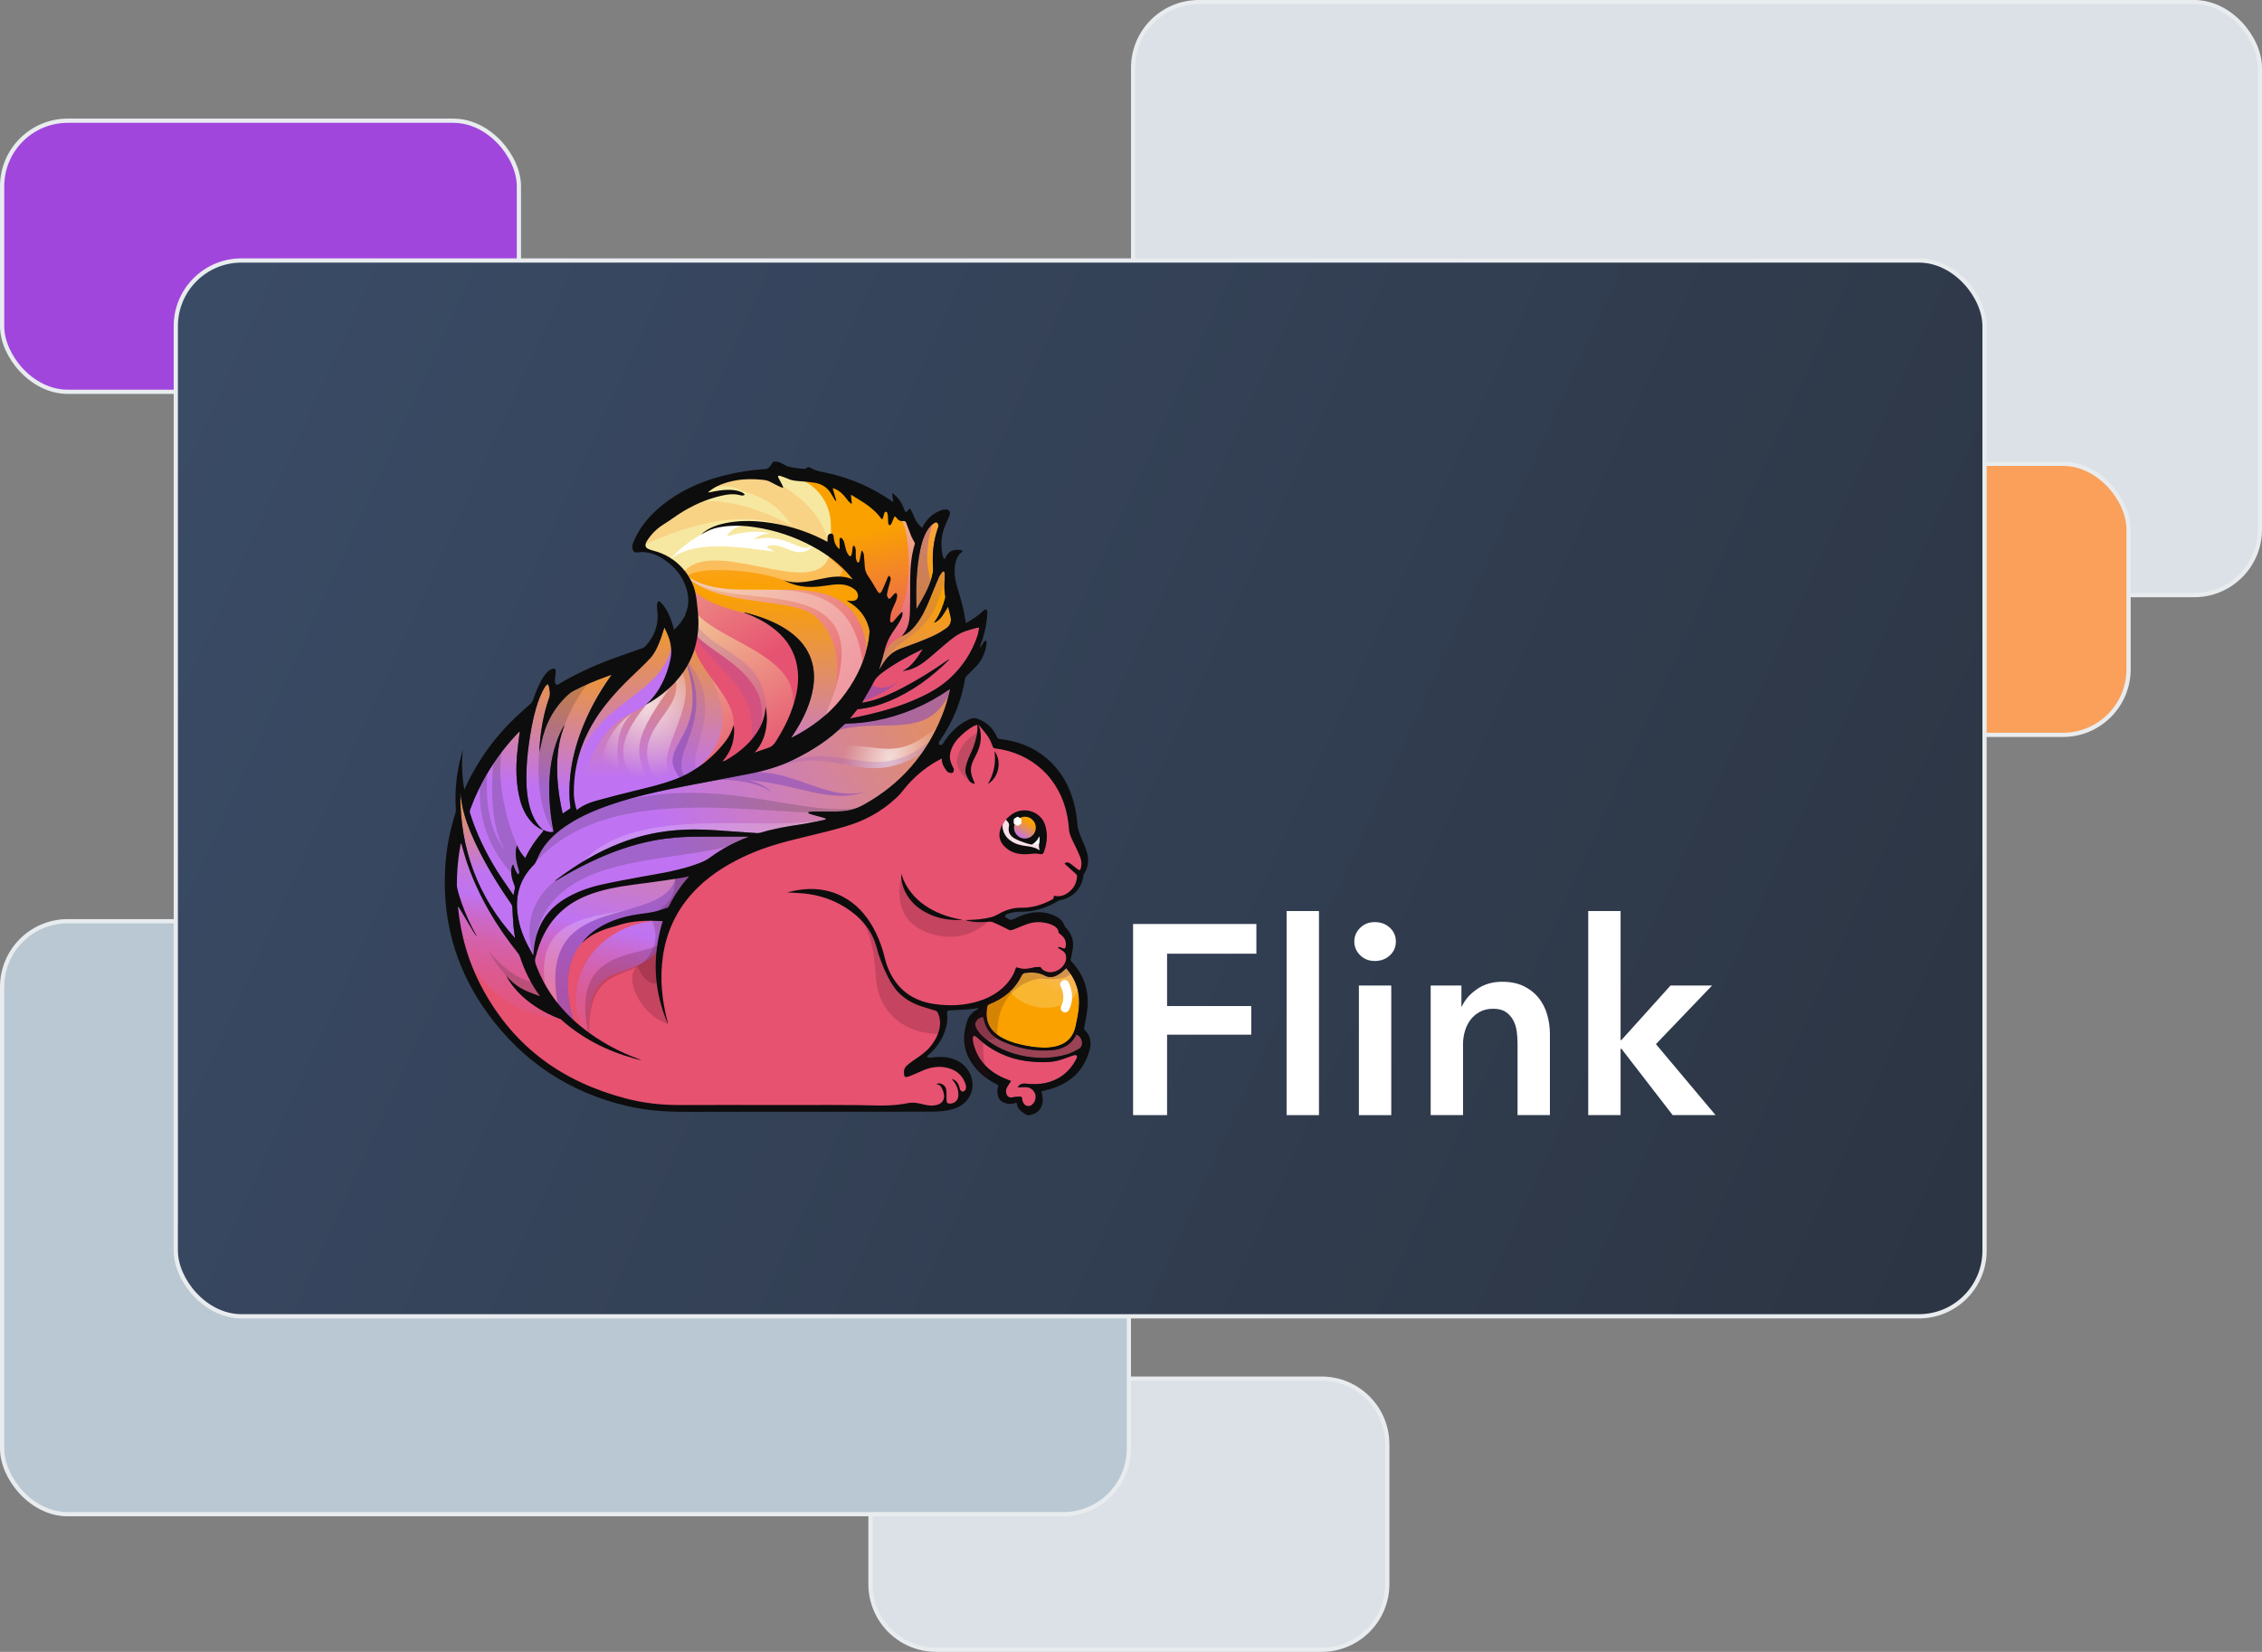 <svg width="534" height="390" viewBox="0 0 534 390" fill="none" xmlns="http://www.w3.org/2000/svg">
<rect x="0" y="0" width="534" height="390" fill="#808080" stroke="none"/>
<g clip-path="url(#clip0_2765_4299)">
<rect x="267.5" y="0.5" width="266" height="140" rx="15.5" fill="#DBE1E6" stroke="#E8ECEF"/>
<rect x="0.5" y="28.5" width="122" height="64" rx="15.5" fill="#A046DC" stroke="#E8ECEF"/>
<path d="M205.5 341C205.5 332.44 212.44 325.5 221 325.5H312C320.56 325.5 327.5 332.44 327.5 341V374C327.5 382.56 320.56 389.5 312 389.5H221C212.44 389.5 205.5 382.56 205.5 374V341Z" fill="#DBE1E6" stroke="#E8ECEF"/>
<rect x="0.5" y="217.5" width="266" height="140" rx="15.5" fill="#B9C8D2" stroke="#E8ECEF"/>
<rect x="380.5" y="109.5" width="122" height="64" rx="15.5" fill="#FAA05A" stroke="#E8ECEF"/>
<rect x="41.5" y="61.5" width="426.999" height="249.276" rx="15.5" fill="url(#paint0_linear_2765_4299)"/>
<rect x="41.5" y="61.5" width="426.999" height="249.276" rx="15.5" stroke="#E8ECEF"/>
<g clip-path="url(#clip1_2765_4299)">
<path d="M202.548 261.849C200.504 261.823 198.462 261.817 196.42 261.817L191.148 261.821C191.148 261.821 176.07 261.815 168.863 261.815C167.732 261.815 166.597 261.82 165.464 261.823C164.329 261.826 163.196 261.83 162.062 261.83C161.352 261.83 160.644 261.829 159.936 261.824C155.648 261.799 151.549 261.282 147.754 260.286C132.642 256.325 121.199 247.341 113.742 233.591C110.167 227 108.135 219.626 107.706 211.681C107.516 208.148 107.695 204.527 108.242 200.921C108.307 200.491 108.386 200.061 108.464 199.628L108.638 198.644L108.933 198.935C109.088 199.089 109.137 199.25 109.173 199.371C109.319 199.852 109.457 200.338 109.596 200.821C109.883 201.828 110.182 202.869 110.533 203.868C113.103 211.213 117.005 218.094 122.462 224.914C122.678 225.183 122.842 225.481 122.935 225.771C124.786 231.479 128.003 236.41 132.493 240.44C136.861 244.358 142.097 247.291 148.079 249.176C144.243 247.531 140.692 245.428 137.498 242.904C132.289 238.788 128.534 233.752 126.344 227.932C126.125 227.348 125.94 226.643 126.236 225.861C126.335 225.595 126.404 225.32 126.475 225.042C126.523 224.852 126.57 224.661 126.629 224.472C127.809 220.607 129.601 217.576 132.108 215.212C134.442 213.007 137.415 211.395 141.198 210.281C144.731 209.239 148.417 208.77 151.981 208.316L153.509 208.119C155.505 207.857 157.528 207.548 159.483 207.246L160.66 207.064C161.098 206.997 161.533 206.902 161.983 206.804L163.081 206.574L162.793 207.066C162.77 207.108 162.752 207.143 162.72 207.179C160.87 209.256 159.316 211.565 158.105 214.049C158.002 214.259 157.781 214.453 157.57 214.521C157.307 214.608 157.046 214.692 156.784 214.78C155.952 215.06 155.094 215.342 154.22 215.516C153.281 215.704 152.318 215.84 151.386 215.97C150.64 216.076 149.893 216.18 149.151 216.317C146.654 216.762 144.722 217.566 143.261 218.793C143.581 218.716 143.912 218.668 144.237 218.621C144.69 218.556 145.155 218.486 145.58 218.339C147.882 217.537 150.408 217.164 153.531 217.164L153.953 217.166C154.513 217.172 155.072 217.198 155.641 217.225L156.737 217.27L156.656 217.541C154.415 224.876 154.479 232.073 156.836 238.973C155.849 234.294 155.669 229.947 156.28 225.746C157.213 219.326 160.036 213.793 164.674 209.301C167.801 206.272 171.725 203.729 176.667 201.531C180.959 199.619 185.431 198.471 189.644 197.457L190.44 197.265C193.443 196.541 196.55 195.793 199.559 194.908C204.072 193.583 207.994 191.405 211.217 188.423C211.699 187.976 212.247 187.469 212.679 186.909C215.757 182.912 219.345 180.077 223.645 178.239C223.769 178.186 223.91 178.054 224 177.904C225.407 175.603 227.094 173.909 229.16 172.721C229.621 172.456 230.08 172.323 230.526 172.323C231.091 172.323 231.656 172.541 232.207 172.96C232.416 173.121 232.606 173.289 232.774 173.46C233.497 174.188 234.078 175.084 234.603 176.274C234.668 176.416 234.727 176.462 234.886 176.481C235.41 176.551 235.951 176.622 236.487 176.728C245.268 178.469 251.383 185.239 252.445 194.399C252.474 194.643 252.493 194.89 252.513 195.135C252.56 195.716 252.607 196.316 252.78 196.856C252.998 197.539 253.326 198.211 253.646 198.856C253.787 199.142 253.93 199.434 254.063 199.726C254.176 199.978 254.296 200.226 254.414 200.474C254.693 201.063 254.979 201.664 255.216 202.28C255.58 203.22 255.622 204.192 255.343 205.169C255.222 205.588 254.968 205.65 254.828 205.65C254.72 205.65 254.605 205.615 254.489 205.543C254.247 205.387 254.022 205.214 253.797 205.035C253.691 204.948 253.583 204.867 253.474 204.786C253.353 204.692 253.234 204.599 253.116 204.501C252.833 204.28 252.569 204.065 252.274 203.903C252.168 203.844 252.058 203.811 251.951 203.811C251.839 203.811 251.732 203.844 251.632 203.909L252.046 204.28C252.785 204.937 253.522 205.596 254.247 206.263C254.4 206.402 254.501 206.658 254.488 206.869C254.402 208.243 253.923 209.383 253.06 210.261C252.032 211.303 250.955 211.808 249.769 211.808C249.515 211.808 249.257 211.784 248.994 211.737C248.946 212.199 248.848 212.372 248.464 212.577C246.037 213.896 243.671 214.538 241.234 214.538L240.854 214.535C239.193 214.535 237.577 215.007 235.764 216.02C235.14 216.367 234.588 216.604 234.073 216.741C232.515 217.155 230.943 217.311 229.521 217.378C230.131 217.463 230.769 217.504 231.453 217.504C231.89 217.504 232.34 217.485 232.827 217.454L233.105 217.425C233.31 217.405 233.519 217.387 233.718 217.387C233.985 217.387 234.206 217.42 234.392 217.497C235.662 218.018 236.904 218.648 238.068 219.244C238.296 219.363 238.461 219.411 238.613 219.411C238.698 219.411 238.779 219.394 238.865 219.363L239.205 219.235C239.841 218.995 240.499 218.746 241.126 218.468C242.617 217.803 243.903 217.49 245.172 217.49C245.512 217.49 245.852 217.516 246.189 217.561C247.059 217.679 248.074 217.879 248.99 218.444C249.441 218.722 250.044 219.187 250.1 220.054C250.103 220.069 250.133 220.121 250.204 220.188C250.315 220.289 250.429 220.386 250.547 220.483C250.665 220.58 250.786 220.681 250.899 220.789C251.609 221.441 251.922 222.268 251.835 223.247C251.807 223.521 251.747 224.163 251.199 224.163C251.032 224.163 250.837 224.102 250.567 223.965C250.454 223.906 250.349 223.859 250.254 223.831C250.522 223.995 250.782 224.16 251.037 224.334C251.643 224.747 251.939 225.38 251.91 226.214C251.853 228.031 249.943 229.751 247.98 229.751C247.748 229.751 247.518 229.722 247.299 229.675C246.72 229.548 246.001 229.305 245.568 228.552C245.554 228.53 245.504 228.497 245.494 228.494L245.161 228.509C244.767 228.524 244.362 228.541 243.986 228.627L243.875 228.653C243.236 228.801 242.578 228.948 241.904 228.948C241.635 228.948 241.383 228.924 241.138 228.877C240.837 228.821 240.539 228.747 240.234 228.671L240.014 228.618C239.665 229.752 239.101 230.816 238.338 231.788C236.629 233.965 234.351 235.5 231.378 236.477C229.222 237.188 226.904 237.544 224.485 237.544C223.215 237.544 221.881 237.448 220.522 237.255C215.165 236.487 211.425 233.568 209.404 228.582C209.064 227.746 208.836 226.859 208.612 225.999C208.505 225.584 208.395 225.161 208.274 224.747C207.639 222.584 206.84 220.677 205.828 218.905C203.991 215.691 201.718 213.401 198.879 211.904C196.61 210.706 194.126 210.099 191.5 210.099C190.401 210.099 189.251 210.204 188.08 210.414C187.843 210.457 187.607 210.508 187.367 210.559C188.193 210.597 188.979 210.643 189.772 210.72C193.445 211.092 196.79 212.223 199.713 214.079C203.691 216.609 206.133 219.752 207.172 223.685C207.754 225.883 208.585 228.072 209.641 230.193C210.252 231.422 211.028 232.845 212.146 234.047C213.727 235.741 215.763 236.899 218.554 237.685C219.317 237.901 220.075 238.136 220.829 238.378C221.246 238.513 221.536 238.802 221.716 239.267C222.152 240.402 222.261 241.56 222.038 242.703C221.71 244.382 220.914 245.937 219.601 247.455C218.564 248.652 217.277 249.523 216.032 250.366C215.407 250.785 214.819 251.232 214.284 251.691C213.826 252.084 213.589 252.599 213.615 253.141C213.654 254.034 213.72 254.067 213.887 254.067C214.026 254.067 214.245 254.014 214.598 253.899C214.772 253.842 214.944 253.772 215.115 253.697L216.151 253.248C216.744 252.993 217.334 252.735 217.931 252.487C219.224 251.947 220.504 251.67 221.731 251.67C222.387 251.67 223.042 251.748 223.681 251.901C225.978 252.452 227.486 253.819 228.163 255.967C228.344 256.549 228.318 257.045 228.08 257.449C227.922 257.717 227.563 257.941 227.264 257.95C226.986 257.95 226.726 257.704 226.526 257.484C226.415 257.362 226.387 257.201 226.366 257.062C226.357 257.016 226.35 256.968 226.339 256.926C226.135 256.161 225.853 255.662 225.426 255.327C226.188 256.364 226.529 257.472 226.467 258.703C226.404 259.925 225.491 260.775 224.245 260.775C224.194 260.775 224.144 260.774 224.089 260.771C223.617 260.742 223.316 260.486 223.266 260.065C223.233 259.775 223.233 259.475 223.231 259.187C223.231 259.068 223.231 258.947 223.228 258.829C223.225 258.671 223.227 258.518 223.228 258.361C223.228 258.025 223.23 257.708 223.187 257.396C223.094 256.724 222.695 256.27 222.001 256.048C221.953 256.029 221.905 256.017 221.853 256.013C222.063 256.132 222.245 256.297 222.373 256.537C222.63 257.013 222.849 257.448 222.968 257.916C223.277 259.159 222.973 260.127 222.091 260.721C221.633 261.025 221.047 261.139 220.53 261.211C220.32 261.242 220.114 261.251 219.907 261.251C219.135 261.251 218.38 261.069 217.652 260.896L217.282 260.807C216.591 260.648 215.979 260.568 215.391 260.566C214.89 260.566 214.369 260.663 213.864 260.757L213.63 260.8C209.803 261.49 206.363 261.824 203.116 261.824L202.548 261.849Z" fill="#E65270"/>
<path opacity="0.2" d="M233.697 217.098C233.697 217.098 228.054 223.844 218.471 219.979C209.693 216.435 212.893 206.681 212.893 206.681C212.893 206.681 214.449 212.73 218.99 215.022C225.565 218.342 233.697 217.098 233.697 217.098Z" fill="#430A1D"/>
<path opacity="0.2" d="M205.893 219.986C207.115 221.231 207.138 222.504 207.521 224.056C208.245 226.974 209.135 229.508 210.99 231.909C212.775 234.217 214.909 235.848 217.667 236.91C220.055 237.827 223.127 237.556 222.669 241.12L221.868 244.12C215.765 244.12 210.046 241.329 207.716 235.258C205.674 229.932 208.08 223.497 201.889 214.493C202.385 215.101 205.26 219.338 205.893 219.986Z" fill="#430A1D"/>
<g opacity="0.2">
<path d="M203.475 217.34C203.569 217.719 203.654 218.103 203.74 218.486C203.512 218.206 203.394 217.849 203.475 217.34Z" fill="#2B2B2B"/>
</g>
<path d="M132.351 240.611C109.324 238.331 106.614 215.365 106.614 215.365C106.614 215.365 105.363 204.72 108.282 194.277C110.156 213.276 125.368 226.43 125.368 226.43C125.368 226.43 128.71 237.255 132.351 240.611Z" fill="url(#paint1_linear_2765_4299)"/>
<path opacity="0.2" d="M126.608 231.864C126.608 231.864 121.779 232.324 115.336 224.487C121.548 235.782 129.6 236.012 129.6 236.012L126.608 231.864Z" fill="#2B2B2B"/>
<path d="M139.054 245.053C137.847 223.813 150.292 233.669 156.716 222.406C158.522 212.55 163.941 206.316 163.941 206.316C163.941 206.316 125.405 199.077 124.8 227.233C126.141 233.33 132.04 239.224 135.732 242.414C135.01 240.782 125.81 215.418 156.447 217.486C145.873 216.583 130.604 227.653 137.882 244.235C138.612 244.768 139.054 245.053 139.054 245.053Z" fill="url(#paint2_linear_2765_4299)"/>
<path opacity="0.2" d="M149.472 214.423C141.507 217.424 127.98 217.41 131.83 237.776C131.213 238.239 128.134 233.455 128.903 233.92C125.362 215.712 141.268 216.764 149.472 214.423Z" fill="white"/>
<path opacity="0.6" d="M159.558 207.128C167.304 204.058 161.015 212.762 159.915 214.155C157.372 217.376 150.939 216.329 147.511 217.404C145.539 218.021 137.636 219.183 135.017 226.681C133.854 230.002 133.416 235.432 135.895 242.04C135.28 242.506 131.206 238.034 131.976 238.495C125.437 209.232 156.28 219.735 159.558 207.128Z" fill="#8B4FBA"/>
<path d="M236.569 195.179C236.779 194.598 237.14 193.855 237.595 193.416C237.701 193.466 237.814 193.472 237.9 193.526C238.655 193.036 239.849 193.101 240.798 193.101C241.366 193.101 242.194 192.943 242.742 193.157C243.54 193.467 243.449 194.309 243.783 194.946C244.409 196.136 246.337 196.151 246.344 197.833C246.35 198.625 246.548 199.698 246.346 200.473C246.195 201.049 245.552 200.873 245 200.873C243.324 200.873 241.653 200.92 239.974 200.92L237.654 199.187C237.034 199.385 236.549 198.083 236.465 197.641C236.326 196.911 236.308 195.902 236.569 195.179Z" fill="#F9E0E7"/>
<path d="M244.312 197.483C244.596 197.366 245.015 196.911 245.19 196.643C245.317 196.45 245.281 196.328 245.552 196.335C246.261 196.355 246.267 197.313 246.231 197.808C246.189 198.441 245.933 199.022 245.841 199.645C245.611 199.587 245.484 199.298 245.226 199.225C245.021 199.165 244.726 199.193 244.511 199.202C244.197 199.216 243.762 199.428 243.478 199.307L244.312 197.483Z" fill="white"/>
<path d="M152.534 166.355C152.64 166.233 152.667 166.196 152.7 166.162C155.775 163.285 157.405 159.655 158.281 155.596C158.857 152.94 158.123 150.596 156.929 148.306C156.908 148.268 156.87 148.23 156.83 148.179C156.591 148.926 156.373 149.661 156.119 150.383C155.495 152.163 154.74 153.886 153.54 155.36C153.062 155.948 132.973 167.097 135.042 191.789C135.055 191.942 135.081 192.088 135.102 192.259C135.474 191.912 135.799 191.553 136.172 191.258C137.509 190.211 139.053 189.543 140.664 189.092C143.611 188.268 146.578 187.511 149.549 186.783C152.929 185.954 156.328 185.185 159.588 183.934C161.432 183.229 163.145 182.299 164.781 181.179C167.22 179.508 169.324 177.506 171.137 175.19C172.193 173.841 172.686 172.812 173.162 171.227C173.462 172.043 173.305 174.317 172.852 175.767C172.384 177.266 171.588 178.574 170.55 179.774C170.799 179.694 171.071 179.653 171.293 179.526C174.167 177.885 176.712 175.864 178.592 173.093C179.852 171.238 180.619 169.206 180.727 166.944C180.728 166.912 180.742 166.881 180.752 166.831C181.351 169.604 181.264 174.327 178.143 177.685C179.246 177.294 180.243 176.902 181.264 176.598C182.109 176.347 182.667 175.852 183.133 175.108C185.182 171.86 186.88 168.454 187.799 164.698C188.509 161.797 188.686 158.885 187.89 155.97C186.986 152.676 185.001 150.141 182.299 148.126C180.423 146.725 178.353 145.687 176.18 144.836C176.049 144.785 175.918 144.738 175.789 144.68C175.768 144.673 175.757 144.648 175.674 144.557C176.427 144.765 177.102 144.94 177.768 145.139C180.881 146.065 183.863 147.273 186.504 149.208C188.861 150.934 190.665 153.086 191.567 155.917C192.372 158.452 192.303 161.013 191.724 163.574C190.878 167.309 189.142 170.637 187.027 173.787C186.962 173.885 186.898 173.982 186.836 174.079C186.827 174.094 186.829 174.118 186.817 174.173C186.904 174.141 186.974 174.118 187.037 174.084C191.466 171.814 195.403 168.912 198.539 165.013C201.585 161.228 203.802 157.013 204.855 152.239C206.18 146.214 204.726 140.864 200.831 136.145C198.37 133.158 195.327 130.9 191.958 129.059C187.612 126.688 182.987 125.138 178.093 124.425C175.31 124.018 172.524 123.94 169.743 124.476C168.214 124.767 167.223 125.17 165.527 126.151C165.742 125.967 165.946 125.774 166.171 125.609C167.693 124.451 169.447 123.853 171.288 123.479C174.334 122.861 177.406 122.869 180.477 123.227C185.233 123.784 189.768 125.105 194.061 127.233C194.481 127.445 194.897 127.661 195.361 127.901C195.361 127.51 195.338 127.169 195.367 126.832C195.406 126.311 195.667 126.013 196.077 125.964C196.467 125.916 196.696 126.063 196.772 126.447C196.834 126.773 196.85 127.107 196.897 127.434C197.003 128.179 197.347 128.81 197.858 129.358C197.908 129.414 197.97 129.463 198.032 129.505C198.061 129.528 198.101 129.526 198.21 129.548C198.21 129.28 198.212 129.033 198.21 128.788C198.203 128.29 198.183 127.79 198.193 127.292C198.198 127.169 198.284 126.973 198.369 126.948C198.485 126.917 198.697 126.976 198.769 127.068C198.964 127.325 199.174 127.604 199.263 127.91C199.458 128.558 199.546 129.236 199.748 129.879C199.881 130.296 200.093 130.707 200.357 131.052C200.647 131.431 200.94 131.348 201.051 130.884C201.153 130.451 201.191 130.002 201.256 129.56C201.279 129.407 201.283 129.249 201.33 129.107C201.368 128.985 201.457 128.883 201.523 128.77C201.623 128.862 201.77 128.93 201.813 129.045C201.915 129.302 202.014 129.579 202.027 129.85C202.058 130.45 202.002 131.054 202.046 131.65C202.069 131.968 202.175 132.307 202.33 132.583C202.502 132.89 202.779 132.854 202.874 132.51C203.012 132.02 203.08 131.513 203.179 131.012C203.247 130.672 203.318 130.335 203.401 129.92C203.802 130.262 203.898 130.642 203.938 131.01C204.04 131.99 204.09 132.974 204.176 133.954C204.243 134.69 204.495 135.337 204.929 135.965C205.716 137.108 206.412 138.317 207.117 139.516C207.479 140.131 207.815 140.187 208.153 139.554C208.537 138.835 208.822 138.068 209.147 137.315C209.289 136.987 209.409 136.652 209.558 136.328C209.628 136.171 209.745 136.038 209.853 135.874C210.238 136.154 210.33 136.52 210.256 136.884C210.146 137.43 209.945 137.962 209.803 138.502C209.65 139.092 209.487 139.681 209.395 140.284C209.36 140.526 209.469 140.817 209.579 141.051C209.735 141.392 209.983 141.433 210.249 141.166C210.519 140.897 210.729 140.568 210.992 140.294C211.141 140.137 211.347 140.042 211.527 139.918C211.628 140.139 211.833 140.369 211.815 140.581C211.778 141.03 211.67 141.489 211.506 141.91C211.17 142.765 210.718 143.58 210.43 144.447C210.221 145.077 210.182 145.766 210.114 146.433C210.096 146.597 210.232 146.886 210.36 146.933C210.495 146.98 210.761 146.846 210.88 146.715C211.429 146.112 211.944 145.475 212.482 144.856C212.613 144.701 212.788 144.592 212.942 144.459C212.995 144.486 213.045 144.508 213.098 144.536C213.047 144.886 213.06 145.264 212.933 145.59C212.717 146.13 212.45 146.662 212.142 147.154C211.654 147.936 211.096 148.671 210.596 149.443C209.671 150.87 209.06 152.429 208.676 154.089C208.399 155.282 208.006 156.449 207.662 157.622C207.621 157.767 207.57 157.908 207.564 158.07C207.864 157.59 208.158 157.1 208.469 156.621C209.12 155.616 209.871 154.693 210.88 154.027C211.388 153.694 211.933 153.394 212.501 153.185C215.422 152.109 218.374 151.108 221.158 149.705C221.95 149.3 222.707 148.814 223.428 148.288C224.339 147.625 224.676 146.7 224.404 145.579C224.213 144.801 224.023 144.025 223.825 143.215C223.354 143.969 222.938 144.695 222.462 145.376C221.986 146.058 221.399 146.636 220.524 147.025C220.602 146.875 220.625 146.81 220.664 146.757C221.891 145.063 222.598 143.137 223.145 141.144C223.201 140.938 223.138 140.69 223.101 140.467C222.85 139.014 222.971 137.557 223.036 136.1C223.051 135.81 223.051 135.509 223.011 135.222C222.994 135.088 222.885 134.922 222.772 134.872C222.695 134.837 222.494 134.943 222.426 135.035C222.145 135.432 221.831 135.821 221.642 136.259C220.882 138.028 220.154 139.813 219.428 141.593C218.525 143.817 217.507 145.976 215.955 147.832C215.254 148.672 214.455 149.403 213.474 149.913C213.287 150.009 213.087 150.086 212.877 150.153C214.396 148.58 214.737 146.589 214.805 144.553C214.894 141.946 214.843 139.333 214.869 136.723C214.896 133.902 215.129 131.104 215.969 128.385C216 128.278 215.947 128.12 215.889 128.013C215.651 127.549 215.351 127.116 215.154 126.638C214.742 125.634 214.397 124.605 213.994 123.595C213.758 123.002 213.678 122.958 213.044 123.003C212.361 123.052 211.953 122.66 211.59 122.174C211.314 121.806 211.2 121.815 211.01 122.246C210.803 122.716 210.64 123.199 210.416 123.66C210.339 123.818 210.143 123.921 210.001 124.048C209.892 123.887 209.711 123.73 209.693 123.559C209.634 123 209.649 122.437 209.609 121.877C209.591 121.598 209.554 121.317 209.46 121.057C209.415 120.934 209.227 120.801 209.093 120.79C208.996 120.783 208.828 120.948 208.788 121.072C208.65 121.47 208.568 121.885 208.443 122.286C208.342 122.608 208.198 122.643 208.006 122.38C206.609 120.472 204.745 119.12 202.752 117.918C202.164 117.564 201.585 117.193 201.001 116.836C200.96 116.85 200.919 116.865 200.881 116.875C200.955 117.525 201.032 118.173 201.106 118.821C201.054 118.849 201.001 118.874 200.949 118.901C200.765 118.743 200.553 118.613 200.399 118.428C200.011 117.97 199.661 117.482 199.268 117.025C198.491 116.111 197.512 115.457 196.571 115.24C196.868 116.262 197.153 117.23 197.434 118.2C197.39 118.223 197.341 118.241 197.298 118.26C197.199 118.139 197.086 118.027 197.006 117.896C196.778 117.525 196.553 117.155 196.344 116.774C195.447 115.146 194.063 114.208 192.247 113.946C191.011 113.767 189.761 113.649 188.517 113.564C187.602 113.501 186.728 113.366 185.891 112.965C185.304 112.7 184.676 112.518 184.06 112.313C183.955 112.276 183.819 112.32 183.698 112.328C183.708 112.459 183.68 112.612 183.733 112.721C184.023 113.29 184.339 113.846 184.631 114.415C184.738 114.62 184.807 114.845 184.892 115.062C184.863 115.093 184.836 115.122 184.809 115.154C184.623 115.092 184.43 115.05 184.256 114.965C183.452 114.574 182.636 114.206 181.86 113.767C181.068 113.319 180.198 113.283 179.34 113.21C176.658 112.985 174.009 113.165 171.418 113.951C169.842 114.426 168.386 115.143 167.105 116.253C167.266 116.236 167.433 116.236 167.59 116.208C169.155 115.885 170.72 115.582 172.331 115.635C173.426 115.67 174.494 115.846 175.458 116.403C175.611 116.491 175.709 116.675 175.833 116.813C175.617 116.889 175.39 117.034 175.183 117.007C174.683 116.948 174.194 116.762 173.691 116.721C172.086 116.577 170.542 116.948 169.015 117.37C165.316 118.388 161.966 120.118 158.856 122.345C158.097 122.885 157.31 123.386 156.523 123.889C154.988 124.867 153.744 126.131 152.762 127.661C152.648 127.843 152.54 128.038 152.468 128.24C152.267 128.8 152.415 129.268 152.944 129.546C153.32 129.746 153.74 129.888 154.157 129.99C159.685 131.34 163.802 135.906 164.44 141.554C164.68 143.672 164.975 145.796 164.869 147.944C164.626 152.875 162.862 157.171 159.578 160.84C157.624 163.023 155.314 164.76 152.787 166.221C152.737 166.255 152.682 166.278 152.534 166.355Z" fill="url(#paint3_linear_2765_4299)"/>
<path opacity="0.2" d="M223.373 133.625C221.025 152 212.886 147.841 207.562 158.099C207.271 157.712 206.6 160.848 207.941 155.025C209.285 149.195 213.133 151.827 216.775 145.16C221.388 136.733 220.466 135.977 223.373 133.625Z" fill="#8B4FBA"/>
<path opacity="0.3" d="M199.059 133.97C198.186 139.229 190.765 138.991 184.415 136.76C177.513 134.335 163.177 133.557 162.022 136.45C161.447 137.113 160.291 134.386 160.291 134.386C160.291 134.386 171.18 122.483 189.408 135.046C188.666 133.89 195.959 130.505 195.959 130.505C195.959 130.505 198.153 129.837 199.059 133.97Z" fill="white"/>
<path opacity="0.2" d="M161.29 184.467C161.685 185.451 164.91 184.788 165.212 183.251C160.456 177.853 172.977 167.932 161.429 154.984C168.987 174.96 152.897 175.773 161.29 184.467Z" fill="#8B4FBA"/>
<path opacity="0.6" d="M161.29 184.467C161.685 185.451 161.614 185.169 161.917 183.632C157.16 178.233 169.829 170.359 161.429 154.984C168.987 174.96 152.897 175.773 161.29 184.467Z" fill="#8B4FBA"/>
<path d="M178.622 180.525C201.478 156.426 172.583 160.462 163.166 144.105C163.183 143.824 163.202 143.551 163.202 143.262C163.202 140.988 162.652 138.848 161.694 136.949C170.509 150.049 192.854 138.498 188.514 165.276C188.122 166.654 185.013 180.224 178.622 180.525Z" fill="url(#paint4_linear_2765_4299)"/>
<path d="M178.622 180.525C169.211 185.153 160.984 185.288 161.374 183.915C180.071 171.203 164.978 158.103 161.459 145.764C161.699 144.768 163.202 144.397 163.202 143.266C163.202 143.145 163.189 143.03 163.186 142.91C163.458 144.135 164.101 144.561 164.718 145.181C173.408 153.965 201.032 156.9 178.622 180.525Z" fill="url(#paint5_linear_2765_4299)"/>
<path d="M175.674 180.167C190.148 158.506 163.128 154.392 163.325 147.525C161.172 161.649 187.071 167.696 162.737 184.601C162.347 185.972 166.263 184.794 175.674 180.167Z" fill="#E65271"/>
<path d="M216.117 142.54C217.266 144.464 215.99 146.735 214.651 148.862C213.415 150.826 210.431 150.183 208.407 154.92L208.581 151.229C210.824 147.313 207.029 141.922 205.973 138.278C204.175 132.071 202.22 126.345 204.603 120.047C204.764 119.625 204.902 119.161 205.065 118.727C206.252 119.606 207.15 120.483 208.173 121.82C208.848 122.707 208.612 119.531 209.501 120.198C210.153 120.681 209.469 122.928 210.091 123.447C210.789 124.037 211.209 120.619 211.716 121.376C212.896 123.153 213.572 122.026 214.076 122.558C214.53 123.041 215.594 126.764 216.023 127.268C216.443 127.757 216.843 128.261 217.239 128.768C217.001 131.478 216.475 134.524 215.604 136.969C214.784 139.279 214.745 140.242 216.117 142.54Z" fill="url(#paint6_linear_2765_4299)"/>
<path d="M183.945 114.246C184.014 114.272 184.075 114.282 184.111 114.281C184.744 114.27 182.405 111.323 183.077 111.323C184.212 111.323 185.815 112.497 186.926 112.584C189.27 112.764 191.701 112.711 193.779 113.663C195.77 114.577 196.655 117.416 197.101 117.535C197.55 117.66 196.018 114.255 196.458 114.406C197.202 114.658 197.798 115.027 198.289 115.436C200.253 118.253 200.89 132.215 198.009 131.855C194.981 131.477 202.785 132.927 202.817 132.81C205.426 122.938 199.612 116.868 199.875 117.21C200.218 117.664 200.496 118.017 200.791 118.13C201.412 118.37 200.405 115.751 200.972 116.097C202.774 117.201 204.053 117.979 205.103 118.763C205.134 118.809 205.143 118.918 205.195 118.896C205.968 118.574 210.743 117.449 207.109 134.634C212.627 123.446 208.307 119.055 208.73 119.514C210.69 121.633 211.09 126.808 211.342 129.876C211.581 132.754 209.774 139.315 207.432 141.485C205.784 143.011 205.817 141.121 205.198 139.662C204.181 137.265 202.317 135.334 200.624 133.36C199.364 131.891 197.835 130.818 196.45 129.504C194.941 128.072 194.146 126.071 192.797 124.499C191.591 123.094 190.107 121.976 188.961 120.51C187.675 118.869 186.814 116.992 185.394 115.481C184.942 114.997 184.437 114.633 183.945 114.246Z" fill="#E65271"/>
<path d="M194.525 112.677C197.897 112.666 200.014 114.285 202.805 115.832C205.118 117.12 207.96 117.132 209.913 118.907C212.507 121.267 213.63 123.606 214.118 127.06C214.675 130.993 214.742 136.007 214 139.926C213.619 141.937 212.193 146.057 210.69 147.527L208.886 146.377C205.328 137.171 194.604 133.394 190.546 124.346C189.349 121.683 188.899 118.222 188.87 115.313C188.838 112.267 192.069 112.685 194.525 112.677Z" fill="url(#paint7_linear_2765_4299)"/>
<path d="M160.971 135.682C159.01 132.628 155.905 130.383 152.258 129.567C151.33 129.36 149.668 128.782 151.313 126.797C153.074 124.045 155.603 122.988 156.964 121.977C162.438 117.905 160.175 117.488 163.368 117.119C164.616 116.974 164.287 116.865 164.92 117.119C165.553 117.373 164.434 116.94 164.033 116.675C160.471 114.312 160.728 119.026 162.26 118.007C166.819 114.474 177.323 111.994 180.267 112.5C180.696 112.573 183.656 114.286 184.109 114.279C184.742 114.268 182.404 111.321 183.076 111.321C184.211 111.321 185.814 112.496 186.924 112.582C189.222 112.759 196.21 115.97 196.16 124.423C196.145 127.006 196.303 128.816 195.956 130.501C193.409 142.866 167.614 125.513 160.971 135.682Z" fill="#F6E8A0"/>
<path d="M191.846 128.059C190.651 126.563 182.883 123.867 182.883 123.867C182.883 123.867 169.98 119.412 158.082 132.1C164.163 127.263 174.849 129.291 182.577 130.185C183.599 130.304 180.37 129.272 181.216 128.958C184.087 127.894 186.744 130.876 189.606 130.301C190.94 130.033 191.742 129.308 191.846 128.059Z" fill="white"/>
<path d="M181.95 125.966C177.212 124.716 172.476 126.546 171.563 126.602C171.992 125.956 172.692 124.464 176.202 123.95C177.008 123.83 178.625 123.96 179.473 123.959C180.989 123.956 181.931 124.322 183.269 124.969C184.123 125.38 186.187 125.819 186.843 125.716C186.843 125.716 194.104 126.264 191.698 128.732C189.296 131.198 185.788 125.551 178.092 127.357C178.093 127.106 179.852 125.848 181.95 125.966Z" fill="#F6E8A0"/>
<path d="M174.768 115.734C171.773 113.748 166.538 115.451 165.858 115.442C165.843 115.372 165.884 115.295 166.006 115.218C170.568 111.684 177.326 111.999 180.27 112.505C180.293 112.508 180.325 112.518 180.358 112.53C180.372 112.535 180.393 112.543 180.411 112.55C181.048 112.795 183.132 113.972 183.89 114.23C188.329 116.751 195.343 122.074 195.96 130.506C193.439 129.383 191.626 128.288 190.233 127.222C189.764 126.864 179.155 115.753 151.076 129.103C151.076 129.103 150.295 128.673 150.741 127.667C157.082 117.458 168.659 114.526 187.096 124.195C184.483 121.073 183.215 118.244 174.768 115.734Z" fill="#F8D285"/>
<path d="M192.717 173.113C203.117 162.457 207.355 154.496 202.321 145.923C194.169 132.029 169.061 146.521 158.142 132.503C159.3 133.827 161.759 136.451 164.139 137.741C172.233 143.039 187.466 141.335 192.321 145.431C198.565 150.699 200.161 161.322 192.717 173.113Z" fill="url(#paint8_linear_2765_4299)"/>
<path d="M158.836 150.842C158.824 151.556 160.456 155.678 160.2 156.627C158.01 164.731 148.515 168.706 148.515 168.706C148.515 168.706 137.884 172.994 136.194 192.589C134.254 193.988 134.523 191.01 134.584 189.687C135.791 163.988 157.129 166.861 158.836 150.842Z" fill="url(#paint9_linear_2765_4299)"/>
<path d="M195.009 193.306C194.833 193.226 194.666 193.12 194.483 193.067C193.551 192.806 192.612 192.567 191.679 192.301C191.384 192.217 191.103 192.083 190.815 191.972C190.816 191.909 190.819 191.847 190.821 191.784C191.156 191.724 191.487 191.618 191.822 191.613C193.162 191.598 194.504 191.616 195.846 191.619C197.739 191.624 199.641 191.615 201.467 191.061C202.359 190.788 203.228 190.38 204.045 189.924C212.676 185.11 218.776 178.064 222.446 168.889C223.196 167.013 223.772 165.074 224.216 163.106C224.243 162.997 224.256 162.884 224.289 162.694C224.145 162.782 224.053 162.825 223.967 162.881C218.685 166.506 212.917 168.965 206.621 170.159C204.371 170.585 202.098 170.798 199.809 170.865C199.636 170.869 199.419 170.934 199.305 171.052C195.882 174.551 191.839 177.136 187.476 179.286C183.996 181.001 180.32 182.04 176.542 182.776C171.696 183.719 166.839 184.615 161.992 185.549C156.041 186.695 150.12 187.968 144.367 189.918C140.718 191.153 137.181 192.638 133.948 194.765C131.514 196.37 129.347 198.265 127.815 200.789C127.277 201.679 126.895 202.664 126.433 203.602C126.348 203.77 126.258 203.945 126.128 204.074C122.919 207.218 121.656 211.044 122.148 215.482C122.514 218.766 123.686 221.769 125.362 224.596C125.56 224.927 125.727 225.272 125.881 225.564C125.961 224.848 126.025 224.046 126.137 223.251C126.845 218.194 129.445 214.427 133.868 211.911C136.441 210.443 139.212 209.472 142.084 208.836C145.232 208.14 148.408 207.554 151.582 206.977C155.437 206.28 159.312 205.697 163.059 204.513C163.787 204.284 164.508 204.019 165.222 203.747C166.144 203.4 167.005 202.954 167.807 202.357C170.463 200.397 173.373 198.895 176.442 197.693C176.525 197.661 176.607 197.625 176.688 197.593C176.693 197.581 176.694 197.564 176.706 197.53C176.656 197.525 176.613 197.519 176.567 197.519C173.135 197.522 169.697 197.54 166.265 197.522C163.195 197.502 160.134 197.598 157.088 197.999C152.871 198.559 148.79 199.653 144.817 201.169C140.129 202.961 135.691 205.255 131.39 207.828C131.275 207.898 131.156 207.964 131.002 207.992C131.082 207.927 131.157 207.854 131.236 207.793C135.945 204.216 140.96 201.161 146.491 199.019C150.342 197.531 154.319 196.553 158.428 196.117C162.048 195.734 165.67 195.77 169.293 196.034C172.426 196.262 175.558 196.491 178.693 196.706C178.965 196.729 179.257 196.689 179.519 196.612C182.618 195.667 185.789 195.112 188.991 194.656C190.881 194.385 192.747 193.931 194.62 193.557C194.749 193.531 194.87 193.465 194.99 193.415C194.997 193.38 195.003 193.344 195.009 193.306Z" fill="url(#paint10_linear_2765_4299)"/>
<path opacity="0.2" d="M137.318 203.893C149.593 189.201 181.438 196.902 195.009 193.308C186.416 198.253 179.427 197.398 179.427 197.398C179.427 197.398 150.103 194.154 137.318 203.893Z" fill="white"/>
<path d="M231.168 148.139C230.752 148.21 230.446 148.23 230.165 148.32C229.059 148.667 227.906 148.924 226.869 149.424C225.883 149.901 224.969 150.578 224.114 151.274C222.456 152.624 220.874 154.061 219.24 155.428C217.901 156.547 216.479 157.547 214.787 158.067C214.242 158.233 213.675 158.328 213.104 158.422C215.31 157.31 216.544 155.327 217.824 153.292C217.715 153.312 217.676 153.307 217.647 153.321C214.284 154.969 210.989 156.73 207.996 159.011C207.197 159.621 206.567 160.315 206.116 161.261C205.397 162.766 204.486 164.181 203.658 165.631C203.622 165.696 203.583 165.76 203.481 165.934C204.207 165.781 204.841 165.68 205.464 165.521C208.099 164.846 210.549 163.703 212.954 162.461C216.712 160.513 220.287 158.26 223.759 155.843C223.863 155.77 223.97 155.7 224.109 155.658C224.077 155.702 224.052 155.75 224.014 155.787C219.897 159.9 215.28 163.288 209.883 165.533C207.549 166.508 205.13 167.157 202.611 167.419C202.518 167.433 202.395 167.462 202.342 167.527C201.782 168.206 201.235 168.894 200.615 169.661C202.15 169.331 203.596 169.042 205.033 168.707C209.052 167.772 212.992 166.583 216.756 164.87C219.536 163.604 222.184 162.116 224.416 160C227.359 157.205 229.525 153.899 230.788 150.027C230.974 149.459 231.032 148.841 231.168 148.139Z" fill="#E65271"/>
<path opacity="0.6" d="M161.64 185.535C162.832 185.133 164.19 184.637 165.639 184.08C182.721 178.742 188.365 174.293 188.365 174.293L205.524 161.564C205.524 161.564 208.328 163.715 211.957 160.903C209.484 163.877 201.895 166.192 201.895 166.192C201.895 166.192 201.545 168.533 199.07 170.351C205.823 168.051 217.168 168.71 225.04 161.608C219.087 178.478 204.303 165.618 190.015 176.111C188.365 177.102 166.573 182.684 177.403 182.301C188.231 181.919 195.367 189.324 204.412 186.897C195.921 189.982 188.418 185.038 176.591 184.207C178.432 184.576 180.953 185.592 182.027 186.98C177.74 183.913 169.348 183.772 167.356 184.473C165.544 184.703 163.642 185.049 161.64 185.535Z" fill="#8B4FBA"/>
<path opacity="0.2" d="M202.611 190.737C190.166 195.69 146.181 181.342 126.433 203.602C126.433 203.602 124.954 202.938 132.818 194.105C163.742 179.294 186.756 193.3 202.611 190.737Z" fill="#2B2B2B"/>
<path opacity="0.7" d="M221.853 171.006C225.535 168.931 222.544 174.004 218.863 177C204.368 187.142 197.813 175.601 183.437 181.155C205.433 169.007 207.588 184.146 221.853 171.006Z" fill="url(#paint11_radial_2765_4299)"/>
<path opacity="0.2" d="M220.728 173.885C224.411 171.81 222.544 174.003 218.863 177.001C204.368 187.143 197.813 175.602 183.437 181.156C197.589 173.266 206.464 187.024 220.728 173.885Z" fill="#8B4FBA"/>
<path opacity="0.7" d="M149.165 168.446C142.46 174.595 147.718 188.061 147.718 188.061L142.945 189.086C142.945 189.086 138.128 176.068 149.165 168.446Z" fill="url(#paint12_radial_2765_4299)"/>
<path opacity="0.7" d="M160.738 158.13C165.792 167.142 152.389 179.539 159.587 183.928C159.472 184.52 155.471 186.53 155.659 185.949C146.776 172.293 161.426 169.036 159.502 160.498C149.23 174.539 149.12 177.319 154.11 186.208C154.048 186.256 153.5 186.974 152.954 186.565C145.151 180.702 142.954 174.115 160.738 158.13Z" fill="url(#paint13_radial_2765_4299)"/>
<path opacity="0.2" d="M177.253 176.445C177.573 180.665 180.515 173.809 180.961 169.077C181.345 151.368 163.424 155.651 162.606 141.324C160.862 157.622 180.254 157.264 177.253 176.445Z" fill="#8B4FBA"/>
<path opacity="0.3" d="M194.628 169.42C194.945 173.641 203.403 162.778 203.85 158.047C201.013 127.662 169.802 146.142 161.642 134.949C168.381 147.209 212.007 130.15 194.628 169.42Z" fill="white"/>
<path d="M251.735 228.583C251.277 228.986 250.901 229.353 250.487 229.67C250.155 229.923 249.79 230.147 249.416 230.333C248.503 230.776 247.585 230.833 246.661 230.343C245.225 229.58 243.684 229.522 242.111 229.695C241.653 229.743 241.354 229.961 241.144 230.39C239.568 233.638 236.942 235.724 233.653 237.044C233.277 237.196 233.1 237.371 233.034 237.782C232.866 238.816 232.796 239.833 233.041 240.864C233.439 242.512 234.463 243.695 235.841 244.605C237.285 245.558 238.894 246.12 240.558 246.538C242.556 247.033 244.579 247.367 246.645 247.361C247.695 247.36 248.733 247.237 249.742 246.931C251.998 246.249 253.389 244.739 253.901 242.458C254.232 240.976 254.545 239.479 254.696 237.972C255.042 234.519 254.119 231.42 251.842 228.762C251.801 228.711 251.774 228.649 251.735 228.583Z" fill="url(#paint14_linear_2765_4299)"/>
<path opacity="0.3" d="M245.217 228.839C245.388 229.876 247.331 230.158 248.233 230.127C249.821 230.074 250.848 229.146 251.88 227.941C252.046 227.744 252.176 227.551 252.289 227.352C254.087 228.789 255.092 230.734 254.815 232.719C254.326 236.216 250.028 238.497 245.219 237.821C241.893 237.351 239.193 235.588 238.009 233.388C238.888 232.262 239.233 230.831 240.391 229.856C241.52 228.912 243.75 228.775 245.217 228.839Z" fill="#F6E8A0"/>
<path d="M128.278 195.957C129.319 196.472 130.044 196.584 130.689 196.351C129.947 192.566 129.559 188.75 129.69 184.909C129.838 180.658 130.573 176.519 132.434 172.644C132.67 172.152 132.943 171.675 133.263 171.221C133.244 171.297 133.232 171.374 133.203 171.444C132.201 173.964 131.739 176.595 131.586 179.296C131.349 183.504 131.843 187.646 132.751 191.747C132.772 191.847 132.803 191.944 132.843 192.089C133.437 191.69 134.016 191.308 134.579 190.907C134.647 190.857 134.649 190.674 134.634 190.557C134.345 188.067 134.366 185.578 134.634 183.088C135.017 179.53 135.894 176.102 137.143 172.762C138.885 168.099 141.244 163.77 144.126 159.723C144.193 159.629 144.261 159.536 144.324 159.44C144.338 159.419 144.336 159.393 144.356 159.316C143.936 159.464 143.543 159.599 143.15 159.741C140.497 160.704 137.899 161.791 135.397 163.105C135.005 163.308 134.628 163.564 134.297 163.856C130.775 166.981 128.699 170.932 127.761 175.514C127.62 176.195 127.521 176.889 127.332 177.573C127.374 176.813 127.394 176.05 127.46 175.29C127.774 171.674 128.45 168.124 129.666 164.698C129.976 163.827 129.76 163.042 129.628 162.224C129.587 161.97 129.408 161.737 129.29 161.493C129.095 161.682 128.855 161.841 128.714 162.065C127.714 163.659 127.07 165.409 126.542 167.205C125.733 169.951 125.251 172.776 124.854 175.613C124.485 178.262 124.25 180.926 124.262 183.604C124.275 186.313 124.482 188.997 125.381 191.582C125.809 192.811 126.384 193.963 127.214 194.97C127.51 195.33 127.874 195.638 128.205 195.971C128.231 195.965 128.253 195.962 128.278 195.957Z" fill="url(#paint15_linear_2765_4299)"/>
<path opacity="0.2" d="M140.531 159.413C140.531 159.413 133.813 160.359 130.98 164.989C128.146 169.615 127.332 177.572 127.332 177.572C127.332 177.572 125.881 189.439 130.689 196.35C127.643 171.008 140.531 159.413 140.531 159.413Z" fill="#2B2B2B"/>
<path d="M128.278 195.957C128.253 195.962 128.231 195.965 128.207 195.968C126.821 195.426 125.738 194.492 124.854 193.319C123.565 191.608 122.887 189.629 122.47 187.56C121.849 184.475 121.796 181.356 122.06 178.236C122.212 176.454 122.473 174.679 122.687 172.906C122.695 172.842 122.697 172.78 122.703 172.652C122.594 172.746 122.517 172.799 122.455 172.864C117.316 178.2 113.455 184.345 110.926 191.319C110.859 191.501 110.88 191.746 110.938 191.937C112.447 196.772 114.632 201.297 117.307 205.581C118.437 207.388 119.684 209.123 120.879 210.89C120.973 211.029 121.081 211.155 121.254 211.379C121.296 210.49 121.769 209.771 121.405 208.901C120.938 207.791 120.637 206.624 120.699 205.395C120.723 204.941 120.832 204.517 121.146 204.096C121.459 204.986 121.701 205.862 122.397 206.533C122.601 206.168 122.642 205.85 122.514 205.46C122.029 204.009 121.692 202.527 121.784 200.985C121.813 200.513 121.92 200.048 122.048 199.572C122.47 200.731 123.166 201.678 123.972 202.588C124.019 202.518 124.061 202.473 124.086 202.418C125.161 200.193 126.537 198.172 128.176 196.328C128.25 196.24 128.246 196.081 128.278 195.957Z" fill="url(#paint16_linear_2765_4299)"/>
<path opacity="0.2" d="M123.08 201.892C123.08 201.892 115.526 187.079 119.061 174.358C119.501 174.01 118.353 174.907 116.986 176.483C116.777 176.723 114.243 193.52 119.385 200.926C112.474 192.712 115.747 178.035 115.455 178.463C114.837 179.378 114.283 180.388 113.917 181.443C110.383 198.028 122.597 208.011 122.597 208.011L123.08 201.892Z" fill="#2B2B2B"/>
<path d="M238.684 255.222C238.371 255.698 238.01 256.176 237.723 256.703C237.459 257.181 237.406 257.726 237.581 258.265C237.797 258.931 238.243 259.187 238.933 259.09C239.488 259.005 240.044 258.921 240.601 258.902C241.194 258.883 241.236 258.963 241.302 259.54C241.319 259.693 241.339 259.85 241.395 259.989C241.618 260.56 241.949 261.052 242.611 261.14C243.253 261.225 243.705 260.864 244.052 260.369C245.087 258.901 244.229 256.916 242.431 256.677C241.874 256.603 241.292 256.694 240.721 256.709C240.61 256.713 240.502 256.733 240.391 256.742C240.364 256.71 240.337 256.674 240.308 256.642C240.462 256.462 240.582 256.223 240.775 256.109C241.186 255.878 241.624 255.782 242.129 255.84C245.206 256.193 248.142 255.828 250.753 253.979C252.202 252.952 253.271 251.603 254.09 250.037C254.095 250.027 254.105 250.016 254.11 250.006C254.213 249.721 254.423 249.374 254.143 249.158C253.98 249.031 253.608 249.087 253.362 249.167C252.212 249.545 251.096 250.025 249.932 250.343C248.231 250.809 246.47 250.825 244.72 250.729C242.356 250.602 240.032 250.225 237.799 249.385C235.295 248.443 233.037 247.114 231.077 245.284C230.852 245.072 230.624 244.865 230.371 244.694C229.944 244.409 229.652 244.55 229.636 245.067C229.624 245.434 229.66 245.811 229.743 246.171C230.58 249.83 232.796 252.404 236.07 254.104C236.927 254.553 237.849 254.87 238.684 255.222Z" fill="#E65270"/>
<path d="M108.667 187.116C108.535 200.318 112.773 211.775 121.597 221.503C121.473 220.607 121.308 219.711 121.233 218.816C121.107 217.288 121.027 215.756 120.953 214.221C120.938 213.909 120.859 213.663 120.684 213.413C117.38 208.637 114.349 203.696 111.932 198.399C110.705 195.712 109.656 192.952 109.094 190.039C108.912 189.098 108.813 188.142 108.667 187.116Z" fill="url(#paint17_linear_2765_4299)"/>
<path d="M216.425 143.704C218.005 140.966 219.635 138.33 220.214 135.225C220.311 134.706 220.281 134.153 220.249 133.617C220.077 130.623 220.386 127.7 221.355 124.848C221.441 124.595 221.545 124.328 221.539 124.071C221.535 123.858 221.424 123.611 221.282 123.443C221.101 123.229 220.855 123.305 220.622 123.438C219.877 123.861 219.336 124.481 218.903 125.203C218.02 126.655 217.55 128.263 217.223 129.905C216.324 134.409 216.188 138.963 216.364 143.541C216.366 143.565 216.381 143.586 216.425 143.704Z" fill="url(#paint18_linear_2765_4299)"/>
<path opacity="0.4" d="M217.356 126.258C217.643 125.646 218.824 124.308 219.298 123.922L220.367 123.239C219.294 125.982 218.909 128.774 218.909 131.696C218.909 134.157 219.666 136.443 219.785 138.892C219.882 140.91 219.004 141.925 217.958 143.567C217.487 144.306 216.843 145.906 215.819 145.912C215.345 144.745 215.422 143.283 215.41 142.034C215.396 140.539 215.157 139.082 215.216 137.572C215.328 134.723 216.863 127.308 217.356 126.258Z" fill="#8B4FBA"/>
<path d="M254.133 244.255C254.087 244.291 254.072 244.297 254.068 244.306C252.906 246.7 250.84 247.744 248.345 247.955C244.221 248.306 240.266 247.532 236.513 245.803C234.931 245.074 233.578 244.014 232.816 242.385C232.487 241.681 232.327 240.897 232.08 240.123C231.261 240.119 230.287 240.93 230.222 241.805C230.201 242.09 230.32 242.408 230.449 242.674C230.967 243.748 231.799 244.56 232.707 245.296C235.042 247.184 237.714 248.375 240.612 249.078C244.418 250.001 248.224 250.029 251.989 248.886C252.88 248.615 253.725 248.16 254.553 247.718C255.193 247.375 255.52 246.787 255.424 246.023C255.322 245.199 254.896 244.609 254.133 244.255Z" fill="#E65270"/>
<path opacity="0.4" d="M254.133 244.255C254.087 244.291 254.072 244.297 254.068 244.306C252.906 246.7 250.84 247.744 248.345 247.955C244.221 248.306 240.266 247.532 236.513 245.803C234.931 245.074 233.578 244.014 232.816 242.385C232.487 241.681 232.327 240.897 232.08 240.123C231.261 240.119 230.287 240.93 230.222 241.805C230.201 242.09 230.32 242.408 230.449 242.674C230.967 243.748 231.799 244.56 232.707 245.296C235.042 247.184 237.714 248.375 240.612 249.078C244.418 250.001 248.224 250.029 251.989 248.886C252.88 248.615 253.725 248.16 254.553 247.718C255.193 247.375 255.52 246.787 255.424 246.023C255.322 245.199 254.896 244.609 254.133 244.255Z" fill="#2B2B2B"/>
<path d="M212.734 206.27C212.705 207.75 213.013 209.141 213.649 210.461C214.937 213.112 217.059 214.845 219.719 215.982C222.038 216.975 224.472 217.312 226.98 217.182C227.011 217.181 227.043 217.167 227.15 217.134C225.396 216.863 223.763 216.425 222.186 215.794C219.451 214.7 217.04 213.143 215.168 210.823C214.163 209.581 213.406 208.199 212.889 206.682C212.844 206.543 212.787 206.407 212.734 206.27Z" fill="#0D0D0D"/>
<path d="M233.215 185.105C235.915 183.454 236.498 179.574 234.768 177.356C235.174 180.126 234.615 182.7 233.215 185.105Z" fill="#0D0D0D"/>
<path d="M237.667 200.332C238.988 201.416 240.576 201.715 242.233 201.687C242.895 201.67 243.554 201.561 244.215 201.529C244.573 201.513 244.948 201.535 245.3 201.612C245.968 201.765 246.266 201.662 246.494 201.021C247.01 199.557 247.254 198.04 247.08 196.494C246.995 195.752 246.841 194.992 246.548 194.313C245.395 191.613 241.905 190.504 239.32 191.978C238.988 192.168 238.674 192.389 238.376 192.634C238.062 192.89 237.778 193.186 237.451 193.492C237.596 193.66 237.717 193.822 237.853 193.963C238.166 194.284 238.284 194.664 238.189 195.091C237.892 196.432 238.471 197.384 239.588 197.994C240.385 198.43 241.259 198.744 242.127 199.034C242.575 199.187 243.035 199.296 243.504 199.39C243.647 199.386 243.708 199.361 243.82 199.272C244.516 198.821 245.015 198.229 245.323 197.454C245.489 197.911 245.456 198.671 245.309 199.236C245.219 199.584 245.277 200.438 245.454 200.686C245.441 200.701 245.427 200.718 245.418 200.731C245.335 200.692 245.253 200.65 245.175 200.603C244.28 200.053 243.28 199.879 242.26 199.752C240.999 199.591 239.772 199.302 238.698 198.574C237.404 197.698 236.711 196.479 236.637 194.912C236.634 194.864 236.626 194.818 236.61 194.69C235.44 196.98 235.798 198.795 237.667 200.332Z" fill="#0D0D0D"/>
<path d="M239.379 195.402C239.379 196.826 240.532 197.981 241.951 197.981C243.374 197.981 244.527 196.826 244.527 195.402C244.527 193.977 243.374 192.822 241.951 192.822C240.532 192.822 239.379 193.977 239.379 195.402Z" fill="url(#paint19_linear_2765_4299)"/>
<g clip-path="url(#clip2_2765_4299)">
<path d="M240.225 194.972C240.281 194.972 240.337 194.956 240.386 194.925L240.994 194.545C241.083 194.489 241.137 194.391 241.137 194.286V193.525C241.137 193.42 241.083 193.322 240.994 193.267L240.386 192.886C240.337 192.855 240.281 192.84 240.225 192.84C240.169 192.84 240.113 192.855 240.064 192.886L239.456 193.267C239.367 193.322 239.313 193.42 239.313 193.525V194.286C239.313 194.391 239.367 194.489 239.456 194.545L240.064 194.925C240.113 194.956 240.169 194.972 240.225 194.972Z" fill="white"/>
</g>
<path d="M250.887 238.866C251.344 239.15 252.055 239.029 252.32 238.527C253.416 236.435 253.317 233.997 252.242 231.917C251.626 230.724 249.78 231.687 250.395 232.876C251.127 234.297 251.277 236.044 250.547 237.438C250.286 237.938 250.38 238.552 250.887 238.866Z" fill="white"/>
<path opacity="0.2" d="M139.107 244.89C138.458 226.241 149.933 232.307 155.038 224.433C155.455 223.943 155.698 223.392 155.888 222.965C150.158 226.126 134.096 224.014 139.107 244.89Z" fill="#430A1D"/>
<path opacity="0.2" d="M130.369 208.532C146.128 194.938 177.243 196.421 179.519 196.614C166.469 205.941 127.317 197.172 125.881 225.562C123.339 217.499 126.613 211.773 130.369 208.532Z" fill="#2B2B2B"/>
<path opacity="0.2" d="M155.559 223.704C155.559 223.704 155.557 227.825 155.559 230.736C155.56 233.646 151.909 232.059 150.501 228.064C154.019 226.682 155.559 223.704 155.559 223.704Z" fill="#430A1D"/>
<path opacity="0.2" d="M153.607 225.087C156.246 220.42 153.534 216.382 153.113 216.21C154.613 216.131 157.494 213.312 158.18 212.374C159.253 210.904 159.318 208.769 159.409 207.024C161.537 206.928 163.035 205.622 164.972 205.159C163.325 206.704 161.09 208.533 160.09 210.616C159.2 212.466 158.448 214.596 157.849 216.564C157.361 218.176 156.907 219.778 156.604 221.442C156.381 222.68 155.651 224.347 155.784 225.553C155.784 225.553 155.512 236.409 157.685 241.77C153.572 240.366 151.413 237.002 150.664 235.701C149.816 234.228 148.219 230.566 150.197 228.233C151.475 227.765 152.874 226.381 153.607 225.087Z" fill="#430A1D"/>
<path d="M115.073 239.188C123.355 250.622 134.433 257.97 148.201 261.163C152.788 262.227 157.452 262.519 162.157 262.501C173.666 262.451 185.175 262.48 196.683 262.478C204.424 262.475 212.166 262.478 219.906 262.459C221.748 262.456 223.585 262.333 225.346 261.719C227.075 261.119 228.409 260.058 229.151 258.34C230.216 255.858 229.306 252.737 227.01 251.055C225.324 249.823 223.39 249.464 221.352 249.555C220.805 249.582 220.258 249.667 219.712 249.723C219.587 249.736 219.453 249.765 219.333 249.738C219.158 249.7 218.992 249.612 218.823 249.549C218.919 249.406 218.989 249.234 219.116 249.129C221.22 247.335 222.669 245.125 223.363 242.443C223.615 241.466 223.689 240.475 223.598 239.474C223.592 239.395 223.586 239.318 223.583 239.244C223.564 238.726 223.739 238.566 224.25 238.542C225.754 238.472 227.259 238.413 228.759 238.295C229.477 238.237 230.186 238.062 230.994 238.01C230.899 238.134 230.829 238.317 230.704 238.375C229.504 238.931 228.72 239.857 228.327 241.092C227.867 242.547 227.543 244.034 227.61 245.576C227.712 248.068 228.679 250.212 230.254 252.103C231.669 253.798 233.413 255.074 235.384 256.043C235.638 256.167 235.705 256.276 235.617 256.564C235.365 257.378 235.395 258.202 235.682 259.016C235.856 259.513 236.175 259.873 236.629 260.129C237.666 260.707 238.859 260.791 239.99 260.315C240.021 260.477 240.048 260.66 240.089 260.818C240.416 262.059 241.215 262.553 242.422 263.279C242.703 263.279 242.984 263.279 243.265 263.279C243.3 263.279 243.332 263.19 243.366 263.184C245.492 262.825 246.385 260.878 246.139 259.034C246.075 258.559 245.938 258.091 245.846 257.663C246.808 257.409 247.801 257.212 248.748 256.88C253.122 255.354 256.009 252.396 257.233 247.891C257.721 246.088 257.419 244.473 256.023 243.135C255.935 243.047 255.927 242.835 255.949 242.691C256.219 240.988 256.639 239.297 256.749 237.583C257.011 233.517 255.736 229.952 252.915 226.98C252.749 226.806 252.738 226.658 252.782 226.444C252.968 225.533 253.181 224.623 253.293 223.701C253.524 221.841 252.815 220.3 251.578 218.957C251.469 218.837 251.347 218.709 251.295 218.56C250.949 217.526 250.235 216.822 249.29 216.347C247.387 215.386 245.368 215.19 243.288 215.537C241.925 215.766 240.682 216.341 239.45 216.925C238.906 217.183 238.409 217.311 237.906 216.871C237.821 216.797 237.687 216.778 237.607 216.709C237.468 216.577 237.234 216.394 237.261 216.283C237.297 216.114 237.497 215.922 237.672 215.852C238.63 215.474 239.619 215.269 240.657 215.269C241.435 215.269 242.218 215.248 242.989 215.156C245.447 214.857 247.701 213.969 249.818 212.703C249.958 212.618 250.115 212.546 250.274 212.52C253.01 212.101 255.208 209.946 255.686 207.219C255.734 206.943 255.728 206.627 255.87 206.407C257.029 204.612 257.124 202.704 256.453 200.744C256.029 199.504 255.439 198.316 254.973 197.091C254.725 196.432 254.469 195.754 254.406 195.07C254.237 193.128 253.98 191.204 253.46 189.328C252.35 185.322 250.371 181.851 247.193 179.128C243.986 176.38 240.225 174.933 236.06 174.489C235.693 174.451 235.499 174.333 235.338 173.97C234.428 171.903 232.932 170.452 230.779 169.698C230.22 169.503 229.663 169.459 229.137 169.696C228.388 170.043 227.625 170.388 226.952 170.863C225.194 172.093 223.802 173.69 222.647 175.496C222.557 175.632 222.456 175.811 222.322 175.856C222.14 175.915 221.873 175.936 221.734 175.839C221.627 175.767 221.603 175.473 221.645 175.302C221.693 175.101 221.847 174.922 221.968 174.745C225.029 170.309 226.977 165.43 227.873 160.112C227.903 159.946 228.021 159.765 228.146 159.64C228.897 158.872 229.675 158.132 230.42 157.358C231.613 156.125 232.345 154.632 232.734 152.973C232.836 152.538 232.884 152.092 232.914 151.648C232.923 151.513 232.792 151.371 232.725 151.232C232.582 151.315 232.395 151.365 232.307 151.485C232.103 151.763 231.959 152.083 231.772 152.37C231.648 152.561 231.487 152.723 231.34 152.906C231.295 152.799 231.305 152.738 231.328 152.682C232.13 150.638 232.686 148.533 232.955 146.35C233.031 145.743 233.082 145.127 233.097 144.515C233.109 144.07 232.815 143.788 232.517 143.908C232.358 143.973 232.221 144.106 232.098 144.229C230.908 145.41 229.504 146.286 228.066 147.116C228.034 147.072 228.01 147.052 228.009 147.029C227.969 146.815 227.93 146.603 227.898 146.388C227.513 143.867 226.85 141.416 226.084 138.985C225.498 137.129 225.167 135.232 225.49 133.276C225.683 132.112 226.096 131.055 227.082 130.314C227.158 130.258 227.208 130.168 227.294 130.068C227.179 130.009 227.108 129.952 227.028 129.935C225.602 129.62 224.129 129.805 223.329 131.444C223.239 131.628 223.118 131.793 222.952 132.068C222.772 131.708 222.594 131.472 222.536 131.214C222.252 129.921 222.183 128.606 222.304 127.284C222.456 125.652 223.032 124.158 223.74 122.702C223.923 122.323 224.097 121.934 224.215 121.535C224.425 120.81 224.021 120.274 223.264 120.286C222.888 120.293 222.492 120.352 222.145 120.484C220.281 121.187 218.863 122.42 217.921 124.187C217.844 124.331 217.774 124.473 217.689 124.646C216.942 123.918 216.26 123.208 215.905 122.236C215.677 121.613 215.378 121.014 215.068 120.431C214.845 120.013 214.678 120.022 214.406 120.402C214.332 120.505 214.267 120.617 214.187 120.716C213.979 120.969 213.817 120.97 213.652 120.684C213.506 120.433 213.396 120.156 213.296 119.885C212.809 118.568 212.015 117.475 210.921 116.601C210.847 116.545 210.762 116.501 210.588 116.394C210.652 116.81 210.705 117.133 210.747 117.456C210.792 117.788 210.83 118.12 210.873 118.469C210.773 118.457 210.744 118.46 210.724 118.448C210.617 118.38 210.51 118.309 210.406 118.235C205.988 115.175 201.158 113.05 195.936 111.808C194.345 111.43 192.677 111.297 191.241 110.391C191.209 110.37 191.168 110.36 191.133 110.343C190.849 110.231 190.641 110.293 190.42 110.514C190.28 110.653 190.029 110.715 189.829 110.712C189.19 110.697 188.554 110.556 187.918 110.503C187.335 110.455 186.734 110.322 186.172 110.181C185.211 109.937 184.276 109 183.33 109C183.1 109 182.867 109 182.639 109C182.419 109 182.157 109.636 181.979 109.858C181.666 110.251 181.283 110.709 180.792 110.741C177.537 110.944 174.321 111.416 171.154 112.208C166.331 113.407 161.8 115.267 157.742 118.192C154.776 120.331 152.232 122.872 150.428 126.091C150.059 126.745 149.768 127.448 149.476 128.14C149.254 128.673 149.201 129.236 149.386 129.794C149.54 130.253 149.886 130.507 150.351 130.435C153.003 130.017 155.246 130.987 157.316 132.493C159.374 133.994 160.942 135.916 161.837 138.32C163.154 141.872 162.441 145.051 159.957 147.865C159.706 148.15 159.422 148.407 159.117 148.716C159.002 148.284 158.907 147.892 158.794 147.5C158.232 145.578 157.429 143.784 156.064 142.285C155.27 141.412 154.956 142.446 155.156 144.028C155.585 147.391 154.554 150.284 152.217 152.715C152.075 152.865 151.86 152.958 151.659 153.029C149.197 153.904 146.717 154.733 144.268 155.646C139.896 157.275 135.675 159.236 131.674 161.649C131.62 161.68 131.562 161.711 131.503 161.743C131.124 161.497 130.968 161.131 130.985 160.722C131.006 160.177 131.095 159.632 131.159 159.089C131.165 159.024 131.186 158.963 131.192 158.9C131.322 157.938 130.947 157.625 130.063 158.055C129.621 158.271 129.214 158.63 128.896 159.01C127.877 160.232 127.246 161.679 126.64 163.129C126.32 163.895 126.066 164.688 125.742 165.453C125.625 165.733 125.439 166.015 125.209 166.21C121.745 169.162 118.518 172.338 115.781 175.995C113.438 179.129 111.438 182.461 109.814 186.025C109.773 186.119 109.726 186.209 109.681 186.3C109.669 186.321 109.644 186.332 109.593 186.379C109.061 183.256 108.955 180.146 109.268 177.005C109.019 177.938 108.742 178.866 108.525 179.806C107.636 183.596 107.36 187.434 107.624 191.317C107.638 191.514 107.588 191.726 107.528 191.917C106.375 195.547 105.577 199.257 105.239 203.049C104.056 216.299 107.269 228.412 115.073 239.188ZM111.932 198.399C114.349 203.696 117.38 208.637 120.684 213.413C120.858 213.664 120.938 213.911 120.953 214.222C121.027 215.757 121.107 217.287 121.233 218.816C121.308 219.715 121.473 220.612 121.597 221.503C112.773 211.775 108.535 200.318 108.667 187.116C108.815 188.141 108.912 189.098 109.094 190.036C109.656 192.952 110.705 195.709 111.932 198.399ZM144.356 159.313C144.336 159.39 144.338 159.416 144.324 159.437C144.261 159.531 144.193 159.625 144.126 159.72C141.244 163.767 138.885 168.098 137.143 172.759C135.894 176.098 135.017 179.53 134.634 183.085C134.366 185.575 134.345 188.064 134.634 190.554C134.649 190.671 134.647 190.854 134.579 190.904C134.016 191.308 133.436 191.689 132.843 192.086C132.804 191.942 132.772 191.847 132.751 191.744C131.842 187.643 131.348 183.504 131.586 179.293C131.74 176.595 132.201 173.962 133.203 171.44C133.232 171.368 133.244 171.29 133.263 171.218C132.943 171.676 132.67 172.149 132.434 172.641C130.573 176.518 129.837 180.655 129.69 184.906C129.559 188.745 129.947 192.563 130.689 196.348C130.044 196.579 129.32 196.469 128.278 195.954C128.246 196.08 128.249 196.239 128.176 196.323C126.537 198.17 125.161 200.191 124.087 202.414C124.059 202.47 124.019 202.513 123.972 202.583C123.166 201.669 122.47 200.723 122.048 199.568C121.92 200.04 121.813 200.506 121.784 200.98C121.692 202.526 122.029 204.005 122.514 205.455C122.642 205.845 122.601 206.163 122.397 206.528C121.701 205.859 121.459 204.981 121.146 204.091C120.832 204.512 120.723 204.939 120.699 205.39C120.637 206.619 120.938 207.786 121.405 208.896C121.769 209.763 121.297 210.485 121.254 211.374C121.081 211.15 120.971 211.026 120.879 210.885C119.684 209.118 118.437 207.385 117.307 205.576C114.632 201.29 112.447 196.77 110.938 191.932C110.88 191.741 110.859 191.496 110.926 191.314C113.455 184.343 117.315 178.195 122.455 172.859C122.517 172.794 122.594 172.741 122.703 172.647C122.697 172.774 122.695 172.838 122.687 172.901C122.473 174.677 122.212 176.453 122.06 178.231C121.796 181.353 121.849 184.47 122.47 187.555C122.887 189.625 123.567 191.602 124.854 193.314C125.738 194.486 126.821 195.421 128.208 195.963C127.874 195.63 127.512 195.324 127.215 194.962C126.386 193.956 125.81 192.802 125.383 191.574C124.482 188.99 124.277 186.308 124.263 183.596C124.25 180.915 124.485 178.256 124.856 175.605C125.253 172.768 125.735 169.948 126.543 167.197C127.072 165.402 127.714 163.652 128.716 162.057C128.856 161.836 129.096 161.674 129.291 161.485C129.408 161.729 129.587 161.962 129.63 162.216C129.763 163.035 129.977 163.821 129.668 164.69C128.451 168.117 127.776 171.664 127.462 175.282C127.395 176.042 127.376 176.805 127.333 177.565C127.522 176.881 127.622 176.188 127.762 175.506C128.701 170.924 130.777 166.973 134.298 163.848C134.629 163.556 135.007 163.3 135.398 163.097C137.9 161.786 140.499 160.696 143.152 159.734C143.543 159.596 143.934 159.46 144.356 159.313ZM221.541 124.072C221.547 124.329 221.442 124.596 221.356 124.849C220.386 127.701 220.077 130.625 220.25 133.618C220.282 134.154 220.312 134.708 220.216 135.226C219.637 138.329 218.007 140.967 216.426 143.705C216.383 143.587 216.367 143.566 216.367 143.548C216.192 138.974 216.328 134.416 217.226 129.912C217.555 128.267 218.023 126.662 218.906 125.21C219.339 124.49 219.88 123.869 220.625 123.445C220.856 123.314 221.102 123.236 221.285 123.45C221.424 123.612 221.536 123.859 221.541 124.072ZM223.428 148.321C222.707 148.843 221.95 149.334 221.158 149.735C218.372 151.138 215.42 152.137 212.501 153.215C211.933 153.424 211.388 153.724 210.88 154.057C209.871 154.72 209.12 155.649 208.469 156.655C208.158 157.13 207.866 157.62 207.564 158.103C207.571 157.941 207.621 157.799 207.662 157.652C208.006 156.477 208.399 155.312 208.676 154.119C209.061 152.455 209.671 150.9 210.596 149.474C211.096 148.704 211.654 147.967 212.142 147.184C212.45 146.693 212.719 146.161 212.933 145.622C213.06 145.298 213.047 144.919 213.098 144.566C213.047 144.541 212.997 144.515 212.942 144.491C212.788 144.621 212.613 144.734 212.482 144.886C211.945 145.502 211.43 146.139 210.88 146.745C210.761 146.88 210.495 147.011 210.36 146.963C210.232 146.916 210.096 146.63 210.114 146.463C210.182 145.796 210.221 145.107 210.43 144.477C210.717 143.61 211.17 142.797 211.506 141.938C211.67 141.521 211.778 141.057 211.815 140.609C211.833 140.397 211.628 140.167 211.527 139.948C211.347 140.07 211.14 140.169 210.992 140.325C210.729 140.602 210.519 140.926 210.249 141.198C209.981 141.463 209.733 141.419 209.579 141.082C209.469 140.845 209.359 140.555 209.395 140.316C209.487 139.715 209.65 139.124 209.803 138.531C209.945 137.992 210.146 137.459 210.256 136.915C210.332 136.548 210.238 136.183 209.853 135.906C209.745 136.063 209.628 136.198 209.558 136.357C209.407 136.681 209.288 137.02 209.147 137.344C208.822 138.092 208.537 138.865 208.153 139.583C207.815 140.214 207.481 140.158 207.117 139.545C206.413 138.346 205.716 137.138 204.929 135.994C204.495 135.365 204.243 134.719 204.176 133.983C204.089 133.005 204.04 132.018 203.938 131.039C203.898 130.674 203.8 130.294 203.401 129.949C203.317 130.362 203.246 130.701 203.179 131.042C203.08 131.541 203.012 132.05 202.874 132.539C202.779 132.884 202.502 132.919 202.33 132.612C202.175 132.333 202.069 132 202.046 131.682C202.004 131.083 202.058 130.48 202.027 129.879C202.014 129.607 201.916 129.333 201.813 129.074C201.77 128.963 201.623 128.889 201.523 128.798C201.457 128.91 201.368 129.013 201.33 129.136C201.283 129.28 201.279 129.436 201.256 129.588C201.191 130.03 201.155 130.483 201.051 130.913C200.94 131.381 200.647 131.46 200.357 131.081C200.091 130.734 199.881 130.324 199.748 129.909C199.544 129.264 199.458 128.589 199.263 127.938C199.173 127.634 198.964 127.356 198.769 127.097C198.697 127.003 198.485 126.942 198.369 126.977C198.283 127 198.198 127.198 198.194 127.322C198.183 127.819 198.203 128.318 198.21 128.816C198.212 129.063 198.21 129.31 198.21 129.576C198.101 129.552 198.059 129.554 198.032 129.537C197.97 129.495 197.908 129.443 197.858 129.387C197.347 128.844 197.004 128.212 196.897 127.463C196.85 127.131 196.834 126.8 196.772 126.474C196.696 126.09 196.467 125.943 196.077 125.992C195.667 126.04 195.408 126.338 195.367 126.859C195.338 127.198 195.361 127.537 195.361 127.928C194.895 127.689 194.481 127.469 194.061 127.262C189.768 125.132 185.233 123.812 180.477 123.255C177.406 122.896 174.334 122.887 171.288 123.506C169.447 123.88 167.693 124.481 166.171 125.636C165.948 125.802 165.742 125.996 165.528 126.178C167.223 125.195 168.214 124.794 169.743 124.503C172.526 123.968 175.312 124.048 178.093 124.452C182.987 125.165 187.612 126.711 191.958 129.087C195.327 130.928 198.37 133.185 200.831 136.172C201.017 136.393 201.193 136.625 201.366 136.852C196.328 134.44 190.636 138.977 184.943 136.964C192.745 140.994 197.366 135.803 201.765 139.162C202.885 140.016 203.084 142.218 200.525 141.849C198.083 141.499 204.202 142.71 205.299 149.082C205.237 150.122 205.092 151.18 204.855 152.263C203.803 157.036 201.585 161.252 198.539 165.037C195.403 168.93 191.464 171.832 187.037 174.102C186.974 174.117 186.904 174.139 186.817 174.176C186.829 174.123 186.827 174.096 186.836 174.082C186.898 173.984 186.962 173.887 187.025 173.791C189.141 170.641 190.878 167.315 191.723 163.579C192.303 161.02 192.372 158.456 191.565 155.922C190.663 153.092 188.859 150.938 186.503 149.212C183.862 147.278 180.878 146.07 177.767 145.143C177.102 144.945 176.425 144.769 175.673 144.562C175.757 144.653 175.767 144.677 175.788 144.685C175.916 144.739 176.048 144.789 176.179 144.84C178.352 145.691 180.421 146.73 182.298 148.133C184.999 150.145 186.986 152.679 187.888 155.975C188.684 158.889 188.507 161.803 187.797 164.702C186.88 168.456 185.182 171.858 183.132 175.11C182.664 175.853 182.106 176.348 181.263 176.599C180.243 176.901 179.246 177.293 178.143 177.683C181.264 174.326 181.351 169.602 180.752 166.831C180.742 166.879 180.728 166.911 180.727 166.944C180.619 169.203 179.852 171.237 178.592 173.093C176.712 175.864 174.167 177.883 171.293 179.526C171.071 179.653 170.799 179.694 170.55 179.774C171.589 178.574 172.385 177.266 172.852 175.767C173.305 174.317 173.462 172.043 173.162 171.227C172.687 172.812 172.193 173.844 171.137 175.193C169.324 177.506 167.22 179.509 164.78 181.174C163.143 182.296 161.43 183.224 159.587 183.929C156.328 185.181 152.929 185.949 149.547 186.779C146.577 187.507 143.61 188.262 140.662 189.087C139.053 189.538 137.507 190.203 136.17 191.253C135.932 190.721 135.483 188.837 135.466 187.342C135.271 169.711 149.272 160.288 153.539 155.356C154.781 153.919 155.494 152.158 156.118 150.378C156.372 149.656 156.589 148.923 156.828 148.174C156.869 148.227 156.908 148.263 156.928 148.301C158.12 150.595 158.854 152.937 158.28 155.592C157.404 159.653 155.773 163.281 152.699 166.157C152.666 166.189 152.638 166.23 152.533 166.351C152.682 166.273 152.735 166.254 152.785 166.221C155.313 164.761 157.623 163.026 159.576 160.84C162.861 157.171 164.624 152.876 164.867 147.944C164.973 145.796 164.678 143.675 164.438 141.554C163.801 135.909 159.685 131.338 154.155 129.99C153.74 129.888 153.318 129.744 152.942 129.546C152.412 129.263 152.265 128.8 152.466 128.24C152.539 128.038 152.646 127.843 152.761 127.661C153.743 126.132 154.988 124.868 156.521 123.889C157.309 123.388 158.096 122.888 158.854 122.345C161.965 120.116 165.313 118.387 169.013 117.37C170.54 116.951 172.085 116.58 173.689 116.721C174.192 116.762 174.682 116.948 175.182 117.007C175.389 117.034 175.615 116.887 175.834 116.821C175.711 116.686 175.612 116.501 175.46 116.415C174.494 115.858 173.426 115.685 172.332 115.649C170.723 115.594 169.157 115.9 167.591 116.22C167.434 116.251 167.268 116.251 167.106 116.265C168.389 115.154 169.844 114.436 171.42 113.963C174.011 113.174 176.659 112.997 179.341 113.222C180.199 113.295 181.07 113.33 181.861 113.779C182.638 114.218 183.454 114.586 184.257 114.977C184.431 115.062 184.625 115.104 184.81 115.166C184.838 115.134 184.865 115.107 184.894 115.075C184.809 114.857 184.739 114.633 184.632 114.427C184.342 113.858 184.026 113.302 183.735 112.733C183.682 112.626 183.708 112.471 183.7 112.34C183.821 112.334 183.957 112.288 184.061 112.325C184.677 112.53 185.306 112.712 185.892 112.988C186.731 113.387 187.604 113.523 188.518 113.586C189.763 113.672 191.011 113.79 192.248 113.967C194.064 114.229 195.448 115.168 196.346 116.795C196.556 117.175 196.779 117.547 197.007 117.918C197.089 118.05 197.201 118.162 197.299 118.282C197.343 118.262 197.391 118.245 197.435 118.221C197.153 117.252 196.87 116.285 196.572 115.263C197.514 115.478 198.493 116.13 199.269 117.046C199.662 117.503 200.013 117.992 200.401 118.45C200.556 118.631 200.766 118.764 200.951 118.922C201.002 118.893 201.055 118.87 201.108 118.84C201.032 118.192 200.955 117.546 200.883 116.895C200.921 116.881 200.961 116.866 201.002 116.855C201.587 117.213 202.167 117.581 202.753 117.938C204.745 119.14 206.61 120.493 208.008 122.401C208.2 122.664 208.343 122.626 208.445 122.307C208.57 121.906 208.652 121.491 208.789 121.093C208.83 120.972 208.998 120.807 209.094 120.813C209.229 120.823 209.416 120.956 209.461 121.079C209.555 121.336 209.593 121.62 209.611 121.9C209.649 122.46 209.635 123.023 209.694 123.58C209.712 123.751 209.894 123.91 210.002 124.069C210.146 123.942 210.342 123.842 210.418 123.681C210.64 123.223 210.805 122.737 211.012 122.269C211.202 121.836 211.315 121.828 211.592 122.196C211.954 122.682 212.362 123.074 213.045 123.026C213.68 122.977 213.76 123.024 213.995 123.616C214.399 124.626 214.742 125.655 215.156 126.659C215.352 127.138 215.653 127.574 215.89 128.034C215.949 128.143 216 128.299 215.97 128.406C215.13 131.123 214.897 133.923 214.87 136.744C214.845 139.356 214.896 141.967 214.807 144.574C214.739 146.613 214.397 148.602 212.879 150.174C213.089 150.107 213.288 150.031 213.476 149.935C214.455 149.426 215.255 148.695 215.957 147.853C217.507 145.994 218.526 143.841 219.43 141.614C220.154 139.831 220.883 138.049 221.643 136.281C221.832 135.842 222.146 135.455 222.427 135.056C222.495 134.963 222.696 134.855 222.773 134.894C222.887 134.944 222.996 135.114 223.012 135.243C223.051 135.53 223.051 135.833 223.038 136.121C222.973 137.579 222.852 139.035 223.103 140.488C223.139 140.711 223.203 140.96 223.147 141.165C222.601 143.159 221.893 145.084 220.666 146.778C220.628 146.831 220.604 146.896 220.525 147.046C221.4 146.656 221.988 146.077 222.464 145.398C222.94 144.715 223.357 143.99 223.827 143.236C224.024 144.044 224.215 144.822 224.405 145.6C224.676 146.731 224.337 147.656 223.428 148.321ZM224.416 160.003C222.183 162.116 219.536 163.608 216.756 164.873C212.992 166.587 209.052 167.775 205.033 168.711C203.596 169.045 202.15 169.334 200.615 169.665C201.233 168.897 201.78 168.21 202.342 167.53C202.395 167.465 202.516 167.436 202.611 167.423C205.13 167.161 207.55 166.508 209.883 165.536C215.278 163.293 219.897 159.902 224.014 155.79C224.052 155.752 224.079 155.704 224.109 155.661C223.969 155.704 223.863 155.773 223.759 155.846C220.285 158.262 216.712 160.515 212.954 162.465C210.549 163.706 208.099 164.849 205.464 165.524C204.843 165.683 204.208 165.789 203.481 165.937C203.583 165.765 203.622 165.701 203.658 165.635C204.486 164.184 205.397 162.769 206.116 161.264C206.567 160.318 207.197 159.625 207.996 159.015C210.987 156.733 214.284 154.973 217.647 153.324C217.677 153.31 217.715 153.315 217.824 153.295C216.544 155.33 215.31 157.31 213.104 158.426C213.675 158.332 214.242 158.236 214.787 158.07C216.479 157.551 217.902 156.552 219.24 155.431C220.874 154.064 222.456 152.625 224.114 151.277C224.969 150.581 225.883 149.909 226.869 149.427C227.906 148.926 229.057 148.667 230.165 148.324C230.447 148.23 230.752 148.215 231.168 148.142C231.032 148.845 230.974 149.461 230.788 150.033C229.525 153.902 227.359 157.212 224.416 160.003ZM204.045 189.924C203.228 190.38 202.359 190.789 201.468 191.061C199.641 191.615 197.739 191.624 195.846 191.62C194.504 191.617 193.162 191.599 191.822 191.614C191.487 191.618 191.154 191.724 190.821 191.785C190.819 191.847 190.816 191.909 190.815 191.973C191.103 192.083 191.384 192.218 191.679 192.303C192.612 192.569 193.551 192.808 194.483 193.069C194.664 193.122 194.832 193.226 195.009 193.308C195.003 193.344 194.997 193.38 194.991 193.417C194.87 193.465 194.749 193.533 194.62 193.562C192.747 193.933 190.881 194.387 188.991 194.657C185.791 195.114 182.618 195.669 179.519 196.614C179.257 196.693 178.965 196.731 178.693 196.712C175.56 196.496 172.428 196.269 169.293 196.04C165.67 195.775 162.047 195.741 158.428 196.124C154.317 196.558 150.34 197.536 146.491 199.026C140.96 201.168 135.947 204.223 131.236 207.8C131.156 207.86 131.08 207.933 131.002 207.998C131.156 207.968 131.275 207.904 131.39 207.835C135.691 205.261 140.129 202.965 144.817 201.175C148.79 199.66 152.871 198.565 157.088 198.005C160.135 197.601 163.195 197.509 166.265 197.528C169.697 197.547 173.135 197.528 176.567 197.527C176.613 197.527 176.656 197.533 176.706 197.537C176.694 197.565 176.693 197.581 176.687 197.586C176.605 197.619 176.523 197.656 176.44 197.687C173.372 198.889 170.462 200.391 167.806 202.351C167.004 202.948 166.142 203.395 165.221 203.741C164.506 204.012 163.787 204.277 163.057 204.507C159.312 205.693 155.435 206.274 151.581 206.972C148.405 207.546 145.231 208.134 142.082 208.831C139.212 209.465 136.441 210.438 133.866 211.905C129.444 214.421 126.844 218.188 126.135 223.246C126.023 224.04 125.96 224.846 125.88 225.559C125.726 225.271 125.558 224.923 125.36 224.59C123.685 221.767 122.512 218.76 122.147 215.477C121.654 211.039 122.917 207.212 126.126 204.068C126.256 203.94 126.347 203.767 126.431 203.596C126.894 202.657 127.276 201.672 127.814 200.783C129.346 198.263 131.511 196.364 133.946 194.76C137.181 192.633 140.716 191.148 144.365 189.912C150.118 187.962 156.039 186.689 161.991 185.543C166.837 184.609 171.695 183.713 176.54 182.77C180.32 182.037 183.996 180.999 187.476 179.28C191.84 177.128 195.882 174.542 199.304 171.047C199.417 170.929 199.635 170.865 199.807 170.859C202.096 170.794 204.37 170.579 206.619 170.153C212.915 168.958 218.684 166.501 223.966 162.875C224.052 162.819 224.144 162.777 224.287 162.689C224.256 162.878 224.242 162.991 224.215 163.1C223.771 165.073 223.195 167.008 222.444 168.883C218.776 178.065 212.675 185.11 204.045 189.924ZM254.696 237.969C254.544 239.477 254.231 240.971 253.901 242.455C253.389 244.736 251.998 246.245 249.742 246.928C248.733 247.234 247.696 247.355 246.645 247.358C244.579 247.363 242.556 247.03 240.558 246.535C238.893 246.117 237.285 245.555 235.841 244.601C234.464 243.692 233.439 242.509 233.041 240.861C232.796 239.83 232.866 238.811 233.034 237.779C233.1 237.368 233.277 237.188 233.653 237.041C236.942 235.726 239.568 233.638 241.144 230.386C241.354 229.956 241.653 229.739 242.111 229.692C243.684 229.517 245.225 229.575 246.661 230.34C247.585 230.83 248.505 230.774 249.416 230.33C249.79 230.147 250.155 229.92 250.487 229.667C250.901 229.351 251.277 228.983 251.735 228.58C251.774 228.647 251.801 228.708 251.842 228.756C254.119 231.417 255.041 234.516 254.696 237.969ZM230.371 244.703C230.624 244.868 230.85 245.081 231.077 245.29C233.037 247.12 235.295 248.45 237.799 249.391C240.033 250.231 242.356 250.608 244.72 250.736C246.47 250.829 248.231 250.814 249.932 250.35C251.096 250.032 252.212 249.552 253.362 249.173C253.607 249.093 253.978 249.037 254.143 249.164C254.423 249.381 254.213 249.724 254.11 250.012C254.105 250.024 254.095 250.035 254.09 250.044C253.271 251.608 252.202 252.959 250.753 253.986C248.142 255.834 245.206 256.199 242.129 255.846C241.624 255.789 241.188 255.881 240.775 256.116C240.582 256.226 240.462 256.465 240.308 256.649C240.337 256.68 240.364 256.717 240.391 256.749C240.502 256.736 240.611 256.717 240.721 256.715C241.292 256.697 241.874 256.609 242.431 256.683C244.229 256.923 245.087 258.91 244.052 260.376C243.705 260.871 243.253 261.227 242.611 261.146C241.949 261.058 241.62 260.566 241.395 259.996C241.34 259.856 241.319 259.699 241.302 259.546C241.236 258.969 241.194 258.889 240.601 258.909C240.044 258.925 239.488 259.012 238.933 259.097C238.245 259.193 237.797 258.939 237.581 258.271C237.406 257.733 237.459 257.188 237.723 256.709C238.009 256.185 238.371 255.709 238.684 255.229C237.847 254.879 236.927 254.563 236.072 254.117C232.798 252.417 230.58 249.844 229.744 246.185C229.66 245.828 229.625 245.449 229.637 245.081C229.654 244.558 229.944 244.417 230.371 244.703ZM232.079 240.123C232.325 240.897 232.487 241.681 232.815 242.385C233.576 244.014 234.93 245.071 236.512 245.803C240.265 247.532 244.221 248.306 248.343 247.955C250.839 247.743 252.906 246.698 254.066 244.306C254.071 244.297 254.086 244.291 254.131 244.255C254.894 244.609 255.32 245.199 255.423 246.029C255.517 246.792 255.192 247.382 254.551 247.723C253.723 248.165 252.879 248.621 251.987 248.89C248.222 250.033 244.415 250.006 240.611 249.082C237.713 248.38 235.039 247.189 232.706 245.301C231.796 244.565 230.965 243.754 230.447 242.679C230.319 242.412 230.199 242.091 230.22 241.81C230.287 240.93 231.26 240.119 232.079 240.123ZM112.5 220.916C109.443 215.589 107.852 209.934 107.851 209.067C107.842 206.356 108.05 203.653 108.457 200.962C108.55 200.338 108.674 199.719 108.782 199.097C108.896 199.21 108.934 199.325 108.969 199.443C109.421 200.947 109.814 202.471 110.33 203.952C113.047 211.71 117.179 218.669 122.296 225.062C122.482 225.295 122.642 225.571 122.734 225.854C123.846 229.286 125.442 232.4 127.487 235.222C125.194 234.242 122.58 233.889 119.468 230.3C123.292 237.689 132.351 240.617 132.351 240.617C137.393 245.136 143.258 248.123 149.756 249.911C150.28 250.054 150.81 250.169 151.341 250.297C151.224 250.185 151.094 250.139 150.964 250.088C146.13 248.354 141.673 245.938 137.639 242.752C132.618 238.785 128.823 233.899 126.554 227.873C126.31 227.226 126.196 226.621 126.445 225.952C126.614 225.498 126.702 225.015 126.842 224.551C127.909 221.058 129.578 217.918 132.263 215.384C134.832 212.956 137.918 211.489 141.266 210.499C145.276 209.321 149.419 208.887 153.542 208.345C155.934 208.033 158.313 207.655 160.697 207.29C161.338 207.194 161.971 207.035 162.652 206.895C162.601 206.979 162.586 207.017 162.56 207.047C160.697 209.141 159.147 211.441 157.914 213.963C157.84 214.119 157.67 214.273 157.506 214.325C156.405 214.673 155.311 215.086 154.181 215.313C152.506 215.648 150.792 215.776 149.117 216.106C140.132 217.894 137.362 222.717 137.403 222.673C140.132 219.77 144.498 218.951 145.651 218.548C148.34 217.611 151.126 217.357 153.95 217.384C154.775 217.396 155.598 217.445 156.447 217.478C153.915 225.765 154.248 233.843 157.68 241.755C157.683 241.607 157.65 241.463 157.614 241.321C156.271 236.21 155.727 231.04 156.494 225.778C157.42 219.388 160.193 213.945 164.823 209.459C168.294 206.098 172.375 203.679 176.753 201.729C180.912 199.876 185.285 198.73 189.693 197.665C193.011 196.864 196.343 196.078 199.618 195.111C204.006 193.822 207.978 191.706 211.362 188.579C211.886 188.094 212.415 187.599 212.847 187.033C215.698 183.336 219.175 180.442 223.452 178.555C223.722 177.649 224.195 176.692 224.931 175.693C225.976 174.291 227.27 173.136 228.663 172.099C229.057 171.807 229.581 171.639 230.072 171.542C230.607 171.431 230.929 171.69 231.112 172.209C231.16 172.356 231.193 172.503 231.222 172.653C231.508 172.751 231.792 172.906 232.071 173.124C232.263 173.272 232.447 173.432 232.617 173.601C233.404 174.394 233.955 175.338 234.402 176.351C234.499 176.571 234.629 176.657 234.854 176.686C235.384 176.755 235.916 176.83 236.441 176.931C244.95 178.617 251.146 185.097 252.226 194.413C252.323 195.253 252.317 196.124 252.567 196.911C252.888 197.911 253.419 198.844 253.861 199.807C254.249 200.653 254.675 201.483 255.01 202.351C255.355 203.24 255.399 204.167 255.13 205.101C255.038 205.422 254.85 205.506 254.601 205.35C254.25 205.129 253.935 204.852 253.601 204.603C253.194 204.298 252.815 203.95 252.375 203.709C252.017 203.511 251.611 203.552 251.291 203.92C251.365 203.976 251.427 204.02 251.481 204.071C252.357 204.854 253.237 205.629 254.099 206.427C254.202 206.521 254.276 206.711 254.267 206.858C254.19 208.095 253.781 209.217 252.903 210.107C251.774 211.253 250.446 211.865 248.796 211.477C248.754 212.093 248.712 212.199 248.358 212.39C246.063 213.636 243.631 214.37 241 214.32C239.065 214.287 237.32 214.901 235.655 215.834C235.138 216.123 234.584 216.383 234.014 216.535C232.216 217.013 230.37 217.151 228.515 217.199C228.362 217.202 228.213 217.211 228.061 217.219C228.157 217.326 228.252 217.36 228.347 217.382C229.828 217.732 231.328 217.778 232.84 217.667C233.33 217.632 233.881 217.526 234.307 217.699C235.555 218.208 236.765 218.816 237.967 219.435C238.303 219.609 238.6 219.693 238.941 219.565C239.704 219.279 240.47 218.996 241.213 218.665C242.794 217.961 244.412 217.537 246.157 217.778C247.112 217.908 248.042 218.118 248.875 218.628C249.414 218.961 249.84 219.385 249.883 220.076C249.89 220.173 249.978 220.28 250.056 220.353C250.28 220.56 250.528 220.746 250.753 220.952C251.418 221.567 251.699 222.33 251.617 223.23C251.546 223.987 251.322 224.113 250.665 223.778C250.348 223.618 250.017 223.486 249.685 223.741C250.106 224.01 250.519 224.252 250.913 224.525C251.504 224.931 251.714 225.515 251.693 226.219C251.631 228.178 249.325 229.911 247.346 229.474C246.693 229.33 246.11 229.071 245.753 228.452C245.707 228.37 245.572 228.284 245.481 228.29C244.965 228.319 244.437 228.315 243.939 228.428C243.025 228.635 242.12 228.854 241.179 228.676C240.745 228.593 240.317 228.473 239.869 228.37C239.518 229.593 238.941 230.68 238.17 231.666C236.38 233.945 234.026 235.39 231.311 236.281C227.791 237.439 224.174 237.567 220.553 237.046C215.317 236.296 211.607 233.449 209.605 228.509C209.109 227.288 208.854 225.969 208.481 224.693C207.881 222.64 207.08 220.666 206.017 218.801C204.305 215.807 202.058 213.342 198.981 211.716C195.524 209.89 191.849 209.526 188.044 210.204C187.321 210.332 186.611 210.519 185.812 210.699C187.204 210.782 188.483 210.811 189.751 210.94C193.282 211.295 196.59 212.358 199.597 214.265C203.173 216.538 205.847 219.517 206.965 223.744C207.562 226.001 208.401 228.191 209.448 230.29C210.144 231.694 210.915 233.04 211.991 234.195C213.778 236.115 216.023 237.197 218.498 237.895C219.259 238.109 220.015 238.345 220.766 238.587C221.137 238.708 221.37 238.971 221.516 239.348C221.93 240.426 222.05 241.527 221.826 242.661C221.48 244.444 220.61 245.958 219.439 247.311C218.433 248.478 217.173 249.331 215.913 250.183C215.299 250.593 214.704 251.04 214.145 251.523C213.662 251.935 213.367 252.501 213.397 253.147C213.45 254.302 213.518 254.485 214.666 254.102C214.846 254.042 215.024 253.971 215.2 253.893C216.138 253.489 217.072 253.077 218.014 252.682C219.824 251.924 221.702 251.644 223.63 252.109C225.768 252.62 227.276 253.878 227.954 256.028C228.093 256.468 228.126 256.936 227.891 257.331C227.777 257.527 227.486 257.719 227.27 257.725C227.075 257.731 226.845 257.509 226.685 257.334C226.587 257.225 226.59 257.023 226.546 256.862C226.325 256.033 225.964 255.3 225.152 254.897C224.997 254.82 224.822 254.8 224.656 254.75C225.739 255.877 226.325 257.151 226.247 258.688C226.188 259.855 225.275 260.615 224.101 260.548C223.76 260.529 223.52 260.368 223.482 260.035C223.435 259.631 223.453 259.222 223.446 258.815C223.432 258.331 223.468 257.837 223.4 257.362C223.293 256.582 222.814 256.075 222.066 255.834C221.705 255.719 221.358 255.781 221.022 255.952C221.494 256.049 221.944 256.191 222.181 256.634C222.409 257.057 222.642 257.499 222.757 257.961C223.003 258.957 222.884 259.919 221.97 260.53C221.559 260.804 221.003 260.918 220.498 260.987C219.415 261.139 218.375 260.831 217.328 260.589C216.7 260.442 216.049 260.345 215.408 260.344C214.802 260.342 214.19 260.471 213.591 260.579C209.937 261.239 206.266 260.959 202.546 260.915C198.523 260.865 194.499 260.889 190.476 260.886C183.274 260.886 176.07 260.883 168.863 260.883C165.889 260.883 162.912 260.913 159.937 260.893C155.835 260.868 151.777 260.404 147.81 259.361C132.697 255.401 121.387 247.204 113.932 233.463C110.646 227.401 108.77 220.917 108.109 214.11C108.029 213.322 112.544 221.742 112.5 220.916Z" fill="#0D0D0D"/>
<path d="M230.662 185.218C229.394 182.51 229.379 181.365 230.781 178.802C231.839 176.868 234.649 178.589 234.268 176.429C234.108 174.551 232.145 172.49 231.781 172.041C231.334 171.51 231.085 170.988 230.424 171.123C229.82 171.247 229.247 171.539 228.761 171.901C227.043 173.18 225.451 174.606 224.16 176.333C221.829 179.45 222.79 181.341 225.52 183.827C226.676 184.874 230.798 185.507 230.662 185.218Z" fill="#E65270"/>
<path opacity="0.2" d="M228.134 174.937C228.806 174.202 229.853 173.49 230.946 172.76C231.526 172.376 229.799 177.101 229.296 178.362C227.646 182.493 229.808 185.053 229.213 184.736C227.904 184.04 226.035 181.607 225.905 180.104C225.76 178.477 227.022 176.156 228.134 174.937Z" fill="#2B2B2B"/>
<path d="M230.139 184.965C228.87 182.258 228.856 181.114 230.26 178.551C231.316 176.618 231.805 174.669 231.425 172.506C231.382 172.265 231.335 172.02 231.257 171.787C231.032 171.138 230.634 170.82 229.974 170.956C229.37 171.08 228.72 171.284 228.237 171.645C226.519 172.924 224.926 174.35 223.636 176.077C221.847 178.468 222.044 180.099 223.399 181.912C223.787 182.429 224.026 182.414 224.526 182.508C225.173 182.631 225.304 181.728 225.099 181.364C224.626 180.525 224.315 179.682 224.256 179.019C224.112 177.39 225.022 175.622 226.134 174.403C227.164 173.274 229.247 171.521 230.669 171.095C231.012 172.414 230.281 175.045 229.817 176.322C229.252 177.883 227.542 180.731 227.971 182.587C227.971 182.587 228.574 184.303 229.213 184.739C229.852 185.172 230.139 184.965 230.139 184.965Z" fill="#0D0D0D"/>
<g opacity="0.2">
<path d="M153.113 216.208C152.939 216.217 152.779 216.199 152.648 216.128C152.812 216.118 152.968 216.149 153.113 216.208Z" fill="#8B4FBA"/>
</g>
<path opacity="0.2" d="M231.216 238.901C232.698 236.646 234.365 235.883 236.247 234.107C238.038 232.422 239.412 230.389 241.195 228.734C242.591 229.027 244.161 228.79 245.593 228.863C246.618 231.397 251.591 228.986 252.046 227.351L252.706 228.342C254.14 231.172 248.997 231.361 246.069 231.067C244.014 230.863 235.146 233.199 235.437 244.66C234.439 246.197 232.086 244.696 232.083 246.699C232.082 248.749 232.115 252.364 233.883 253.669C233.377 255.457 231.619 253.566 231.134 252.85C230.05 251.247 228.5 248.408 228.148 246.509C227.552 243.263 229.595 241.368 231.216 238.901Z" fill="#430A1D"/>
</g>
<path d="M267.492 218.154H296.598V225.165H275.517V237.529H295.389V244.284H275.517V263.277H267.492V218.154Z" fill="white"/>
<path d="M303.732 215.095H311.375V263.276H303.732V215.095Z" fill="white"/>
<path d="M319.717 222.297C319.717 221.065 320.173 219.992 321.086 219.079C321.999 218.166 323.156 217.708 324.558 217.708C325.959 217.708 327.138 218.145 328.094 219.015C329.049 219.886 329.526 220.98 329.526 222.297C329.526 223.615 329.049 224.709 328.094 225.579C327.138 226.451 325.96 226.886 324.558 226.886C323.155 226.886 321.999 226.429 321.086 225.515C320.173 224.602 319.717 223.53 319.717 222.297ZM320.8 232.685H328.442V263.277H320.8V232.685Z" fill="white"/>
<path d="M337.742 232.685H345.003V237.592H345.13C345.808 236.062 346.988 234.714 348.665 233.545C350.343 232.377 352.327 231.792 354.621 231.792C356.616 231.792 358.325 232.143 359.748 232.844C361.17 233.545 362.337 234.469 363.251 235.616C364.163 236.763 364.832 238.081 365.257 239.568C365.68 241.055 365.895 242.585 365.895 244.156V263.276H358.252V246.324C358.252 245.432 358.189 244.497 358.062 243.52C357.934 242.543 357.657 241.661 357.233 240.875C356.809 240.09 356.225 239.441 355.481 238.931C354.738 238.421 353.751 238.166 352.521 238.166C351.288 238.166 350.227 238.411 349.336 238.899C348.445 239.387 347.711 240.014 347.139 240.78C346.565 241.544 346.129 242.427 345.833 243.424C345.536 244.423 345.387 245.431 345.387 246.451V263.276H337.745V232.685H337.742Z" fill="white"/>
<path d="M374.937 215.095H382.58V245.559H382.771L394.363 232.685H404.171L390.923 246.515L404.999 263.276H394.872L382.772 247.598H382.581V263.276H374.939V215.095H374.937Z" fill="white"/>
</g>
<defs>
<linearGradient id="paint0_linear_2765_4299" x1="452.132" y1="311.694" x2="28.653" y2="118.291" gradientUnits="userSpaceOnUse">
<stop stop-color="#2C3543"/>
<stop offset="1" stop-color="#3A4B66"/>
</linearGradient>
<linearGradient id="paint1_linear_2765_4299" x1="149.521" y1="80.671" x2="106.346" y2="281.747" gradientUnits="userSpaceOnUse">
<stop offset="0.384" stop-color="#FAA100"/>
<stop offset="0.658" stop-color="#BF73F2"/>
<stop offset="0.665" stop-color="#C370E6"/>
<stop offset="0.685" stop-color="#CC68C7"/>
<stop offset="0.708" stop-color="#D461AB"/>
<stop offset="0.734" stop-color="#DB5B95"/>
<stop offset="0.764" stop-color="#E05784"/>
<stop offset="0.802" stop-color="#E35479"/>
<stop offset="0.854" stop-color="#E55272"/>
<stop offset="1" stop-color="#E65270"/>
</linearGradient>
<linearGradient id="paint2_linear_2765_4299" x1="173.801" y1="77.986" x2="127.811" y2="292.171" gradientUnits="userSpaceOnUse">
<stop offset="0.384" stop-color="#FAA100"/>
<stop offset="0.658" stop-color="#BF73F2"/>
<stop offset="0.665" stop-color="#C370E6"/>
<stop offset="0.685" stop-color="#CC68C7"/>
<stop offset="0.708" stop-color="#D461AB"/>
<stop offset="0.734" stop-color="#DB5B95"/>
<stop offset="0.764" stop-color="#E05784"/>
<stop offset="0.802" stop-color="#E35479"/>
<stop offset="0.854" stop-color="#E55272"/>
<stop offset="1" stop-color="#E65270"/>
</linearGradient>
<linearGradient id="paint3_linear_2765_4299" x1="181.314" y1="91.578" x2="178.576" y2="218.661" gradientUnits="userSpaceOnUse">
<stop stop-color="#FAA7B5"/>
<stop offset="0.384" stop-color="#FAA100"/>
<stop offset="0.732" stop-color="#BF73F2"/>
</linearGradient>
<linearGradient id="paint4_linear_2765_4299" x1="147.485" y1="104.639" x2="178.194" y2="157.437" gradientUnits="userSpaceOnUse">
<stop stop-color="#F6E8A0"/>
<stop offset="1" stop-color="#E65271"/>
</linearGradient>
<linearGradient id="paint5_linear_2765_4299" x1="152.867" y1="136.397" x2="179.35" y2="181.927" gradientUnits="userSpaceOnUse">
<stop stop-color="#F6E8A0"/>
<stop offset="1" stop-color="#E65271"/>
</linearGradient>
<linearGradient id="paint6_linear_2765_4299" x1="211.867" y1="102.716" x2="208.81" y2="155.959" gradientUnits="userSpaceOnUse">
<stop stop-color="#F6E8A0"/>
<stop offset="1" stop-color="#E65271"/>
</linearGradient>
<linearGradient id="paint7_linear_2765_4299" x1="209.017" y1="155.894" x2="191.398" y2="77.99" gradientUnits="userSpaceOnUse">
<stop stop-color="#E65271"/>
<stop offset="0.384" stop-color="#FAA100"/>
</linearGradient>
<linearGradient id="paint8_linear_2765_4299" x1="148.111" y1="116.898" x2="213.197" y2="172.23" gradientUnits="userSpaceOnUse">
<stop stop-color="#F6E8A0"/>
<stop offset="1" stop-color="#E65271"/>
</linearGradient>
<linearGradient id="paint9_linear_2765_4299" x1="206.727" y1="155.66" x2="143.561" y2="172.805" gradientUnits="userSpaceOnUse">
<stop stop-color="#FAA7B5"/>
<stop offset="0.384" stop-color="#FAA100"/>
<stop offset="0.732" stop-color="#BF73F2"/>
</linearGradient>
<linearGradient id="paint10_linear_2765_4299" x1="374.814" y1="81.703" x2="77.948" y2="240.557" gradientUnits="userSpaceOnUse">
<stop stop-color="#FAA7B5"/>
<stop offset="0.384" stop-color="#FAA100"/>
<stop offset="0.732" stop-color="#BF73F2"/>
</linearGradient>
<radialGradient id="paint11_radial_2765_4299" cx="0" cy="0" r="1" gradientUnits="userSpaceOnUse" gradientTransform="translate(210.022 179.108) rotate(-163.117) scale(10.756 20.776)">
<stop offset="0.009" stop-color="white"/>
<stop offset="1" stop-color="white" stop-opacity="0"/>
</radialGradient>
<radialGradient id="paint12_radial_2765_4299" cx="0" cy="0" r="1" gradientUnits="userSpaceOnUse" gradientTransform="translate(152.937 166.582) rotate(180) scale(16.812 16.846)">
<stop offset="0.009" stop-color="white"/>
<stop offset="1" stop-color="white" stop-opacity="0"/>
</radialGradient>
<radialGradient id="paint13_radial_2765_4299" cx="0" cy="0" r="1" gradientUnits="userSpaceOnUse" gradientTransform="translate(152.926 166.584) rotate(180) scale(16.805 16.839)">
<stop offset="0.009" stop-color="white"/>
<stop offset="1" stop-color="white" stop-opacity="0"/>
</radialGradient>
<linearGradient id="paint14_linear_2765_4299" x1="252.89" y1="218.971" x2="236.198" y2="256.526" gradientUnits="userSpaceOnUse">
<stop offset="0.004" stop-color="#FAA7B5"/>
<stop offset="0.384" stop-color="#FAA100"/>
</linearGradient>
<linearGradient id="paint15_linear_2765_4299" x1="142.091" y1="110.467" x2="128.398" y2="214.317" gradientUnits="userSpaceOnUse">
<stop stop-color="#FAA7B5"/>
<stop offset="0.384" stop-color="#FAA100"/>
<stop offset="0.732" stop-color="#BF73F2"/>
</linearGradient>
<linearGradient id="paint16_linear_2765_4299" x1="130.706" y1="108.968" x2="117.014" y2="212.817" gradientUnits="userSpaceOnUse">
<stop stop-color="#FAA7B5"/>
<stop offset="0.384" stop-color="#FAA100"/>
<stop offset="0.732" stop-color="#BF73F2"/>
</linearGradient>
<linearGradient id="paint17_linear_2765_4299" x1="110.676" y1="153.256" x2="116.826" y2="225.523" gradientUnits="userSpaceOnUse">
<stop stop-color="#FAA7B5"/>
<stop offset="0.384" stop-color="#FAA100"/>
<stop offset="0.732" stop-color="#BF73F2"/>
</linearGradient>
<linearGradient id="paint18_linear_2765_4299" x1="219.764" y1="92.401" x2="217.026" y2="219.496" gradientUnits="userSpaceOnUse">
<stop stop-color="#FAA7B5"/>
<stop offset="0.384" stop-color="#FAA100"/>
<stop offset="0.732" stop-color="#BF73F2"/>
</linearGradient>
<linearGradient id="paint19_linear_2765_4299" x1="245.448" y1="189.625" x2="238.677" y2="200.775" gradientUnits="userSpaceOnUse">
<stop stop-color="#FAA7B5"/>
<stop offset="0.384" stop-color="#FAA100"/>
<stop offset="0.732" stop-color="#BF73F2"/>
</linearGradient>
<clipPath id="clip0_2765_4299">
<rect width="534" height="390" fill="white"/>
</clipPath>
<clipPath id="clip1_2765_4299">
<rect width="152.45" height="154.276" fill="white" transform="matrix(1 0 0 -1 105 263.276)"/>
</clipPath>
<clipPath id="clip2_2765_4299">
<rect width="1.824" height="2.132" fill="white" transform="matrix(-1 0 0 -1 241.137 194.972)"/>
</clipPath>
</defs>
</svg>
